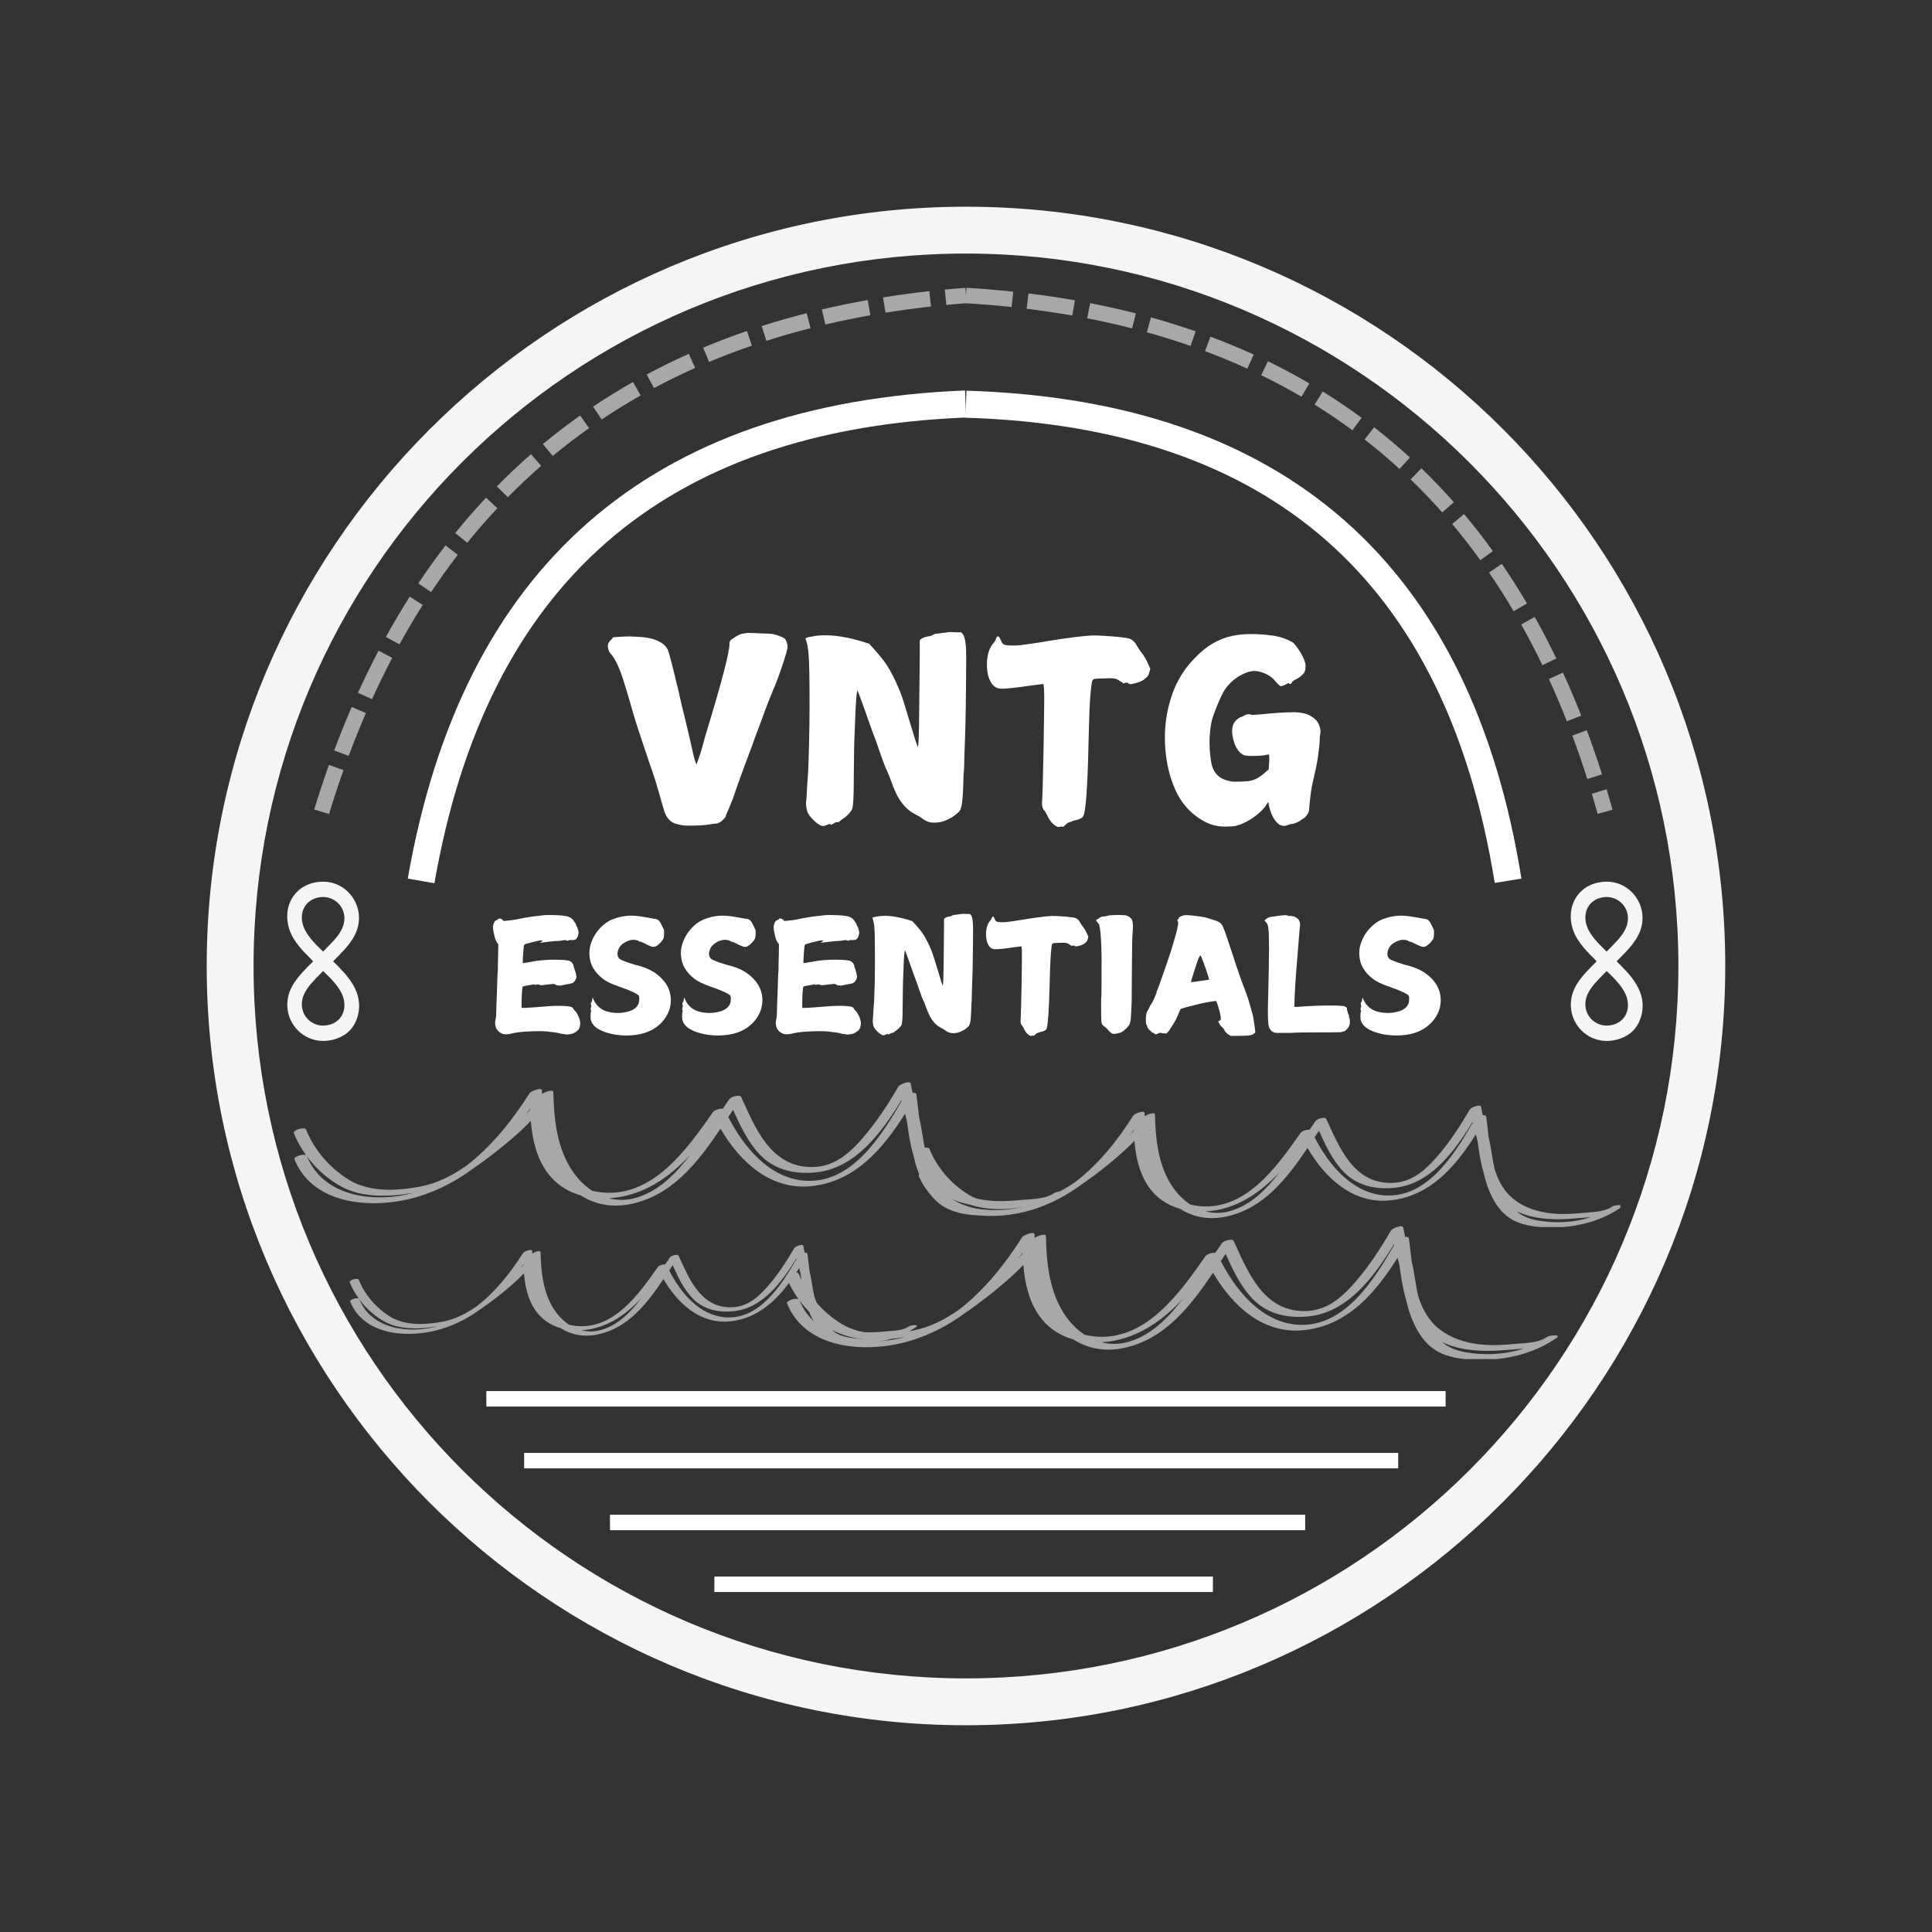 <svg version="1.0" preserveAspectRatio="xMidYMid meet" height="500" viewBox="0 0 375 375" zoomAndPan="magnify" width="500" xmlns:xlink="http://www.w3.org/1999/xlink" xmlns="http://www.w3.org/2000/svg"><rect x="0" y="0" width="375" height="375" fill="#333333" stroke="none"/><defs><g></g><clipPath id="2d83d12ecf"><path clip-rule="nonzero" d="M 40.121 40.121 L 334.871 40.121 L 334.871 334.871 L 40.121 334.871 Z M 40.121 40.121"></path></clipPath><clipPath id="8f28258034"><path clip-rule="nonzero" d="M 55 171.008 L 70 171.008 L 70 203 L 55 203 Z M 55 171.008"></path></clipPath><clipPath id="d5064a0f10"><path clip-rule="nonzero" d="M 304 171.008 L 319 171.008 L 319 203 L 304 203 Z M 304 171.008"></path></clipPath><clipPath id="401d6a20a8"><path clip-rule="nonzero" d="M 57 210 L 206.801 210 L 206.801 235.852 L 57 235.852 Z M 57 210"></path></clipPath><clipPath id="14a79fbf19"><path clip-rule="nonzero" d="M 152.402 238 L 302.402 238 L 302.402 263.805 L 152.402 263.805 Z M 152.402 238"></path></clipPath><clipPath id="01580091f5"><path clip-rule="nonzero" d="M 67.719 241.305 L 177.969 241.305 L 177.969 260.805 L 67.719 260.805 Z M 67.719 241.305"></path></clipPath><clipPath id="d69ffaaed9"><path clip-rule="nonzero" d="M 178.016 214.172 L 314.516 214.172 L 314.516 238.172 L 178.016 238.172 Z M 178.016 214.172"></path></clipPath></defs><g clip-path="url(#2d83d12ecf)"><path fill-rule="nonzero" fill-opacity="1" d="M 187.496 334.871 C 106.074 334.871 40.121 268.461 40.121 187.496 C 40.121 106.527 106.074 40.121 187.496 40.121 C 268.914 40.121 334.871 106.074 334.871 187.496 C 334.871 268.914 268.461 334.871 187.496 334.871 Z M 187.496 49.215 C 111.078 49.215 49.215 111.078 49.215 187.496 C 49.215 263.91 111.078 325.773 187.496 325.773 C 263.91 325.773 325.773 263.91 325.773 187.496 C 325.773 111.078 263.457 49.215 187.496 49.215 Z M 187.496 49.215" fill="#f5f5f5"></path></g><g clip-path="url(#8f28258034)"><path fill-rule="nonzero" fill-opacity="1" d="M 62.543 171.137 C 67.848 171.012 71.574 176.801 68.66 181.883 C 67.703 183.555 66.281 184.977 64.73 186.504 C 64.66 186.574 64.668 186.605 64.734 186.672 C 67.141 189.059 70.816 192.52 69.387 197.367 C 68.785 199.406 67.461 200.824 65.469 201.547 C 58.793 203.98 53.27 197.008 56.93 191.031 C 57.855 189.523 59.129 188.223 60.699 186.684 C 60.781 186.602 60.77 186.562 60.695 186.488 C 58.93 184.738 57.016 182.859 56.211 180.531 C 54.578 175.801 57.398 171.266 62.543 171.137 Z M 62.645 174.098 C 59.582 174.246 58.152 176.605 58.695 179.117 C 59.168 181.285 61.074 183.105 62.668 184.656 C 62.723 184.711 62.746 184.68 62.777 184.645 C 64.035 183.297 65.57 181.98 66.359 180.324 C 67.891 177.113 65.645 174.086 62.645 174.098 Z M 62.777 199.074 C 65.738 198.98 67.352 196.645 66.719 193.953 C 66.223 191.836 64.324 190.023 62.777 188.52 C 62.723 188.469 62.699 188.488 62.66 188.531 C 60.906 190.41 58.133 192.629 58.641 195.629 C 58.977 197.625 60.715 199.082 62.777 199.074 Z M 62.777 199.074" fill="#f5f5f5"></path></g><g clip-path="url(#d5064a0f10)"><path fill-rule="nonzero" fill-opacity="1" d="M 311.676 171.137 C 316.98 171.012 320.707 176.801 317.793 181.883 C 316.836 183.555 315.414 184.977 313.863 186.504 C 313.793 186.574 313.801 186.605 313.867 186.672 C 316.273 189.059 319.945 192.52 318.52 197.367 C 317.918 199.406 316.594 200.824 314.598 201.547 C 307.926 203.98 302.402 197.008 306.062 191.031 C 306.988 189.523 308.262 188.223 309.828 186.684 C 309.914 186.602 309.902 186.562 309.824 186.488 C 308.062 184.738 306.145 182.859 305.344 180.531 C 303.711 175.801 306.531 171.266 311.676 171.137 Z M 311.777 174.098 C 308.715 174.246 307.285 176.605 307.828 179.117 C 308.297 181.285 310.207 183.105 311.801 184.656 C 311.855 184.711 311.875 184.68 311.91 184.645 C 313.168 183.297 314.703 181.98 315.492 180.324 C 317.023 177.113 314.777 174.086 311.777 174.098 Z M 311.906 199.074 C 314.867 198.98 316.484 196.645 315.852 193.953 C 315.355 191.836 313.453 190.023 311.91 188.52 C 311.855 188.469 311.832 188.488 311.793 188.531 C 310.035 190.41 307.266 192.629 307.773 195.629 C 308.109 197.625 309.848 199.082 311.906 199.074 Z M 311.906 199.074" fill="#f5f5f5"></path></g><path fill-rule="nonzero" fill-opacity="1" d="M 60.992 157.125 C 61.891 154.176 62.844 151.293 63.848 148.473 L 66.672 149.477 C 65.684 152.254 64.75 155.098 63.863 158 Z M 64.867 145.668 C 65.945 142.785 67.078 139.969 68.266 137.219 L 71.02 138.41 C 69.852 141.109 68.738 143.879 67.68 146.719 Z M 69.484 134.473 C 70.754 131.676 72.082 128.949 73.473 126.297 L 76.129 127.691 C 74.766 130.293 73.461 132.965 72.215 135.711 Z M 74.906 123.629 C 76.379 120.945 77.918 118.34 79.523 115.812 L 82.055 117.422 C 80.484 119.895 78.98 122.445 77.535 125.074 Z M 81.188 113.25 C 82.883 110.703 84.645 108.238 86.477 105.859 L 88.855 107.688 C 87.066 110.016 85.344 112.422 83.684 114.914 Z M 88.363 103.465 C 90.281 101.09 92.273 98.801 94.332 96.598 L 96.523 98.648 C 94.512 100.797 92.57 103.031 90.695 105.352 Z M 96.438 94.406 C 98.574 92.234 100.781 90.152 103.062 88.16 L 105.035 90.418 C 102.812 92.359 100.66 94.391 98.574 96.508 Z M 105.375 86.191 C 107.715 84.254 110.125 82.406 112.605 80.652 L 114.34 83.102 C 111.918 84.812 109.57 86.613 107.293 88.5 Z M 115.113 78.926 C 117.625 77.242 120.207 75.648 122.863 74.145 L 124.344 76.754 C 121.754 78.223 119.234 79.777 116.781 81.418 Z M 125.52 72.684 C 128.18 71.262 130.906 69.926 133.703 68.676 L 134.926 71.418 C 132.195 72.637 129.531 73.941 126.934 75.328 Z M 136.473 67.48 C 139.242 66.32 142.078 65.242 144.98 64.242 L 145.953 67.082 C 143.113 68.055 140.34 69.113 137.633 70.246 Z M 147.844 63.293 C 150.695 62.383 153.609 61.547 156.582 60.789 L 157.324 63.695 C 154.406 64.438 151.551 65.258 148.758 66.152 Z M 159.52 60.066 C 162.426 59.387 165.391 58.777 168.41 58.238 L 168.938 61.191 C 165.969 61.719 163.059 62.32 160.203 62.988 Z M 171.395 57.73 C 174.336 57.258 177.328 56.852 180.375 56.512 L 180.711 59.492 C 177.711 59.828 174.766 60.227 171.871 60.691 Z M 183.387 56.199 C 184.711 56.07 186.043 55.957 187.387 55.855 L 187.613 58.848 C 186.293 58.945 184.98 59.059 183.676 59.188 Z M 183.387 56.199" fill="#a8a8a8"></path><path fill-rule="nonzero" fill-opacity="1" d="M 187.586 55.855 C 190.668 56.043 193.695 56.293 196.672 56.613 L 196.352 59.594 C 193.422 59.281 190.441 59.035 187.406 58.852 Z M 199.629 56.953 C 202.691 57.328 205.699 57.773 208.648 58.293 L 208.129 61.246 C 205.23 60.738 202.277 60.297 199.266 59.93 Z M 211.594 58.836 C 214.617 59.426 217.578 60.09 220.477 60.828 L 219.734 63.734 C 216.891 63.008 213.988 62.359 211.023 61.781 Z M 223.402 61.605 C 226.359 62.426 229.25 63.328 232.074 64.309 L 231.09 67.145 C 228.324 66.184 225.496 65.301 222.602 64.496 Z M 234.949 65.348 C 237.82 66.418 240.617 67.578 243.348 68.824 L 242.102 71.555 C 239.438 70.336 236.703 69.203 233.898 68.156 Z M 246.109 70.125 C 248.859 71.465 251.535 72.895 254.137 74.418 L 252.621 77.008 C 250.086 75.523 247.477 74.129 244.793 72.824 Z M 256.742 75.988 C 259.332 77.594 261.848 79.297 264.289 81.094 L 262.508 83.508 C 260.133 81.762 257.684 80.102 255.16 78.535 Z M 266.711 82.926 C 269.105 84.793 271.426 86.754 273.672 88.809 L 271.645 91.02 C 269.461 89.02 267.203 87.109 264.867 85.293 Z M 275.891 90.895 C 278.062 92.996 280.164 95.191 282.188 97.48 L 279.941 99.469 C 277.969 97.238 275.922 95.102 273.805 93.055 Z M 284.168 99.777 C 286.105 102.086 287.973 104.484 289.766 106.973 L 287.332 108.727 C 285.582 106.297 283.762 103.957 281.871 101.707 Z M 291.5 109.438 C 293.195 111.914 294.824 114.477 296.383 117.125 L 293.801 118.648 C 292.273 116.059 290.684 113.555 289.023 111.137 Z M 297.887 119.742 C 299.352 122.352 300.75 125.039 302.082 127.809 L 299.379 129.109 C 298.074 126.398 296.703 123.766 295.27 121.207 Z M 303.367 130.547 C 304.609 133.258 305.793 136.043 306.914 138.902 L 304.125 140 C 303.02 137.191 301.859 134.457 300.641 131.797 Z M 307.996 141.73 C 309.039 144.52 310.023 147.379 310.953 150.301 L 308.094 151.211 C 307.18 148.332 306.211 145.523 305.188 142.781 Z M 311.848 153.195 C 312.242 154.504 312.625 155.828 313 157.164 L 310.109 157.969 C 309.742 156.652 309.363 155.348 308.977 154.059 Z M 311.848 153.195" fill="#a8a8a8"></path><path stroke-miterlimit="4" stroke-opacity="1" stroke-width="7" stroke="#ffffff" d="M 2.2 41.315 C 64.659 -9.104 127.122 -9.103 189.586 41.313" stroke-linejoin="miter" fill="none" transform="matrix(0.564, -0.494, 0.494, 0.564, 60.085, 148.77)" stroke-linecap="butt"></path><path stroke-miterlimit="4" stroke-opacity="1" stroke-width="7" stroke="#ffffff" d="M 2.23 42.097 C 64.52 -9.366 126.811 -9.365 189.107 42.096" stroke-linejoin="miter" fill="none" transform="matrix(0.563, 0.495, -0.495, 0.563, 207.087, 53.649)" stroke-linecap="butt"></path><g fill-opacity="1" fill="#ffffff"><g transform="translate(94.424, 198.369)"><g><path d="M 10.719 -20.672 C 11.07 -20.734 11.508 -20.766 12.031 -20.766 C 12.613 -20.766 13.188 -20.754 13.75 -20.734 C 14.32 -20.711 14.891 -20.648 15.453 -20.547 C 16.148 -20.441 16.672 -20.098 17.016 -19.516 C 17.078 -19.422 17.125 -19.348 17.156 -19.297 C 17.188 -19.242 17.223 -19.195 17.266 -19.156 C 17.336 -19.07 17.363 -19.016 17.344 -18.984 C 17.32 -18.961 17.375 -18.828 17.5 -18.578 C 17.582 -18.484 17.641 -18.375 17.672 -18.25 C 17.711 -18.133 17.754 -17.992 17.797 -17.828 C 17.836 -17.691 17.863 -17.555 17.875 -17.422 C 17.883 -17.297 17.867 -17.172 17.828 -17.047 C 17.742 -16.586 17.594 -16.266 17.375 -16.078 C 17.195 -15.941 16.914 -15.883 16.531 -15.906 C 16.25 -15.938 16.035 -15.91 15.891 -15.828 C 15.754 -15.754 15.617 -15.758 15.484 -15.844 C 15.398 -15.906 15.227 -15.914 14.969 -15.875 C 14.477 -15.77 13.863 -15.707 13.125 -15.688 C 12.926 -15.664 12.629 -15.633 12.234 -15.594 C 11.836 -15.551 11.359 -15.492 10.797 -15.422 C 10.535 -15.379 10.395 -15.367 10.375 -15.391 C 10.375 -15.391 10.469 -15.445 10.656 -15.562 C 10.812 -15.664 10.883 -15.738 10.875 -15.781 C 10.863 -15.82 10.758 -15.844 10.562 -15.844 C 10.457 -15.844 10.238 -15.805 9.906 -15.734 C 9.57 -15.66 9.223 -15.578 8.859 -15.484 C 8.504 -15.398 8.176 -15.312 7.875 -15.219 C 7.57 -15.125 7.391 -15.051 7.328 -15 C 7.305 -14.977 7.273 -14.836 7.234 -14.578 C 7.203 -14.316 7.176 -14.031 7.156 -13.719 C 7.133 -13.406 7.113 -13.113 7.094 -12.844 C 7.07 -12.57 7.062 -12.395 7.062 -12.312 C 7.039 -11.707 7.039 -11.406 7.062 -11.406 C 7.082 -11.406 7.238 -11.43 7.531 -11.484 C 7.82 -11.535 8.238 -11.609 8.781 -11.703 C 9.5 -11.848 10.211 -11.945 10.922 -12 C 11.629 -12.062 12.352 -12.094 13.094 -12.094 C 14.758 -12.094 15.785 -12.004 16.172 -11.828 C 16.391 -11.723 16.566 -11.57 16.703 -11.375 C 16.848 -11.176 16.922 -10.973 16.922 -10.766 C 16.922 -10.734 17.004 -10.492 17.172 -10.047 C 17.285 -9.68 17.367 -9.352 17.422 -9.062 C 17.473 -8.77 17.445 -8.523 17.344 -8.328 C 17.188 -7.984 16.992 -7.742 16.766 -7.609 C 16.547 -7.484 16.176 -7.391 15.656 -7.328 C 15.352 -7.285 15.156 -7.242 15.062 -7.203 C 14.977 -7.172 14.836 -7.145 14.641 -7.125 C 14.473 -7.082 14.367 -7.055 14.328 -7.047 C 14.285 -7.035 14.219 -7.051 14.125 -7.094 C 14 -7.133 13.91 -7.133 13.859 -7.094 C 13.805 -7.051 13.723 -7.07 13.609 -7.156 C 13.504 -7.207 13.398 -7.258 13.297 -7.312 C 13.203 -7.363 13.102 -7.391 13 -7.391 C 12.883 -7.391 12.707 -7.375 12.469 -7.344 C 12.238 -7.312 11.938 -7.273 11.562 -7.234 C 10.832 -7.141 10.445 -7.113 10.406 -7.156 C 10.426 -7.176 10.414 -7.195 10.375 -7.219 C 10.051 -7.312 9.781 -7.316 9.562 -7.234 C 9.445 -7.203 9.359 -7.188 9.297 -7.188 C 9.234 -7.188 9.242 -7.211 9.328 -7.266 C 9.379 -7.305 9.398 -7.328 9.391 -7.328 C 9.391 -7.328 9.348 -7.328 9.266 -7.328 C 9.242 -7.305 9.082 -7.273 8.781 -7.234 C 8.258 -7.141 7.852 -7.066 7.562 -7.016 C 7.27 -6.961 7.102 -6.914 7.062 -6.875 C 7 -6.812 6.953 -6.594 6.922 -6.219 C 6.891 -5.852 6.863 -5.441 6.844 -4.984 C 6.82 -4.535 6.812 -4.094 6.812 -3.656 C 6.812 -3.227 6.812 -2.938 6.812 -2.781 C 6.789 -2.695 7.598 -2.719 9.234 -2.844 C 10.336 -2.938 11.254 -3.008 11.984 -3.062 C 12.723 -3.113 13.469 -3.141 14.219 -3.141 C 14.352 -3.141 14.547 -3.133 14.797 -3.125 C 15.047 -3.113 15.301 -3.098 15.562 -3.078 C 15.82 -3.055 16.062 -3.02 16.281 -2.969 C 16.508 -2.914 16.656 -2.852 16.719 -2.781 C 16.781 -2.719 16.812 -2.672 16.812 -2.641 C 16.82 -2.609 16.836 -2.578 16.859 -2.547 C 16.879 -2.516 16.914 -2.461 16.969 -2.391 C 17.02 -2.328 17.109 -2.234 17.234 -2.109 C 17.453 -1.867 17.645 -1.562 17.812 -1.188 C 17.988 -0.82 18.098 -0.488 18.141 -0.188 C 18.191 0.039 18.207 0.258 18.188 0.469 C 18.164 0.676 18.129 0.875 18.078 1.062 C 17.992 1.301 17.836 1.52 17.609 1.719 C 17.379 1.914 17.102 2.086 16.781 2.234 C 16.551 2.316 16.27 2.375 15.938 2.406 C 15.613 2.445 15.398 2.445 15.297 2.406 C 15.211 2.352 15.051 2.328 14.812 2.328 C 14.707 2.305 14.625 2.289 14.562 2.281 C 14.508 2.27 14.43 2.254 14.328 2.234 C 14.234 2.191 14.129 2.16 14.016 2.141 C 13.898 2.117 13.766 2.098 13.609 2.078 C 13.504 2.055 13.352 2.031 13.156 2 C 12.957 1.977 12.828 1.969 12.766 1.969 C 12.379 1.906 12.023 1.859 11.703 1.828 C 11.379 1.797 10.906 1.781 10.281 1.781 C 9.344 1.781 8.391 1.812 7.422 1.875 C 6.453 1.938 5.516 2.078 4.609 2.297 C 4.305 2.359 4.008 2.391 3.719 2.391 C 3.332 2.391 2.969 2.27 2.625 2.031 C 2.281 1.801 2.031 1.516 1.875 1.172 C 1.664 0.648 1.625 0.117 1.75 -0.422 C 1.77 -0.523 1.797 -0.648 1.828 -0.797 C 1.859 -0.953 1.875 -1.129 1.875 -1.328 C 1.914 -2.297 1.945 -3.258 1.969 -4.219 C 2 -5.188 2.035 -6.156 2.078 -7.125 C 2.078 -7.301 2.082 -7.531 2.094 -7.812 C 2.102 -8.094 2.113 -8.375 2.125 -8.656 C 2.133 -8.938 2.145 -9.191 2.156 -9.422 C 2.164 -9.66 2.18 -9.816 2.203 -9.891 C 2.203 -10.316 2.207 -10.781 2.219 -11.281 C 2.227 -11.781 2.242 -12.352 2.266 -13 L 2.297 -15.078 L 2.078 -15.391 C 1.836 -15.691 1.648 -16.172 1.516 -16.828 C 1.328 -17.617 1.242 -18.176 1.266 -18.5 C 1.285 -18.676 1.32 -18.859 1.375 -19.047 C 1.426 -19.242 1.52 -19.422 1.656 -19.578 C 1.801 -19.723 1.922 -19.797 2.016 -19.797 C 2.141 -19.797 2.211 -19.832 2.234 -19.906 C 2.273 -20.07 2.426 -20.125 2.688 -20.062 C 2.844 -20.02 2.957 -19.973 3.031 -19.922 C 3.102 -19.879 3.172 -19.805 3.234 -19.703 C 3.266 -19.641 3.301 -19.609 3.344 -19.609 C 3.383 -19.609 3.516 -19.617 3.734 -19.641 C 4.035 -19.66 4.43 -19.703 4.922 -19.766 C 5.422 -19.828 6.016 -19.938 6.703 -20.094 C 8.004 -20.352 9.344 -20.547 10.719 -20.672 Z M 10.719 -20.672"></path></g></g></g><g fill-opacity="1" fill="#ffffff"><g transform="translate(113.367, 198.369)"><g><path d="M 9.172 -20.641 C 9.711 -20.641 10.258 -20.598 10.812 -20.516 C 11.363 -20.43 11.906 -20.344 12.438 -20.25 C 12.719 -20.188 13.016 -20.129 13.328 -20.078 C 13.648 -20.023 13.832 -20 13.875 -20 C 14.176 -19.938 14.406 -19.816 14.562 -19.641 C 14.727 -19.461 14.93 -19.109 15.172 -18.578 L 15.531 -17.828 L 15.531 -17.109 C 15.531 -16.641 15.473 -16.297 15.359 -16.078 C 15.273 -15.941 15.16 -15.785 15.016 -15.609 C 14.879 -15.441 14.723 -15.281 14.547 -15.125 C 14.379 -14.977 14.207 -14.848 14.031 -14.734 C 13.852 -14.629 13.672 -14.578 13.484 -14.578 C 13.367 -14.578 13.223 -14.602 13.047 -14.656 C 12.879 -14.719 12.633 -14.82 12.312 -14.969 C 11.531 -15.383 11.047 -15.594 10.859 -15.594 C 10.766 -15.594 10.676 -15.633 10.594 -15.719 C 10.469 -15.82 10.254 -15.891 9.953 -15.922 C 9.648 -15.961 9.398 -15.969 9.203 -15.938 C 8.68 -15.832 8.176 -15.625 7.688 -15.312 C 7.207 -15 6.867 -14.594 6.672 -14.094 C 6.41 -13.426 6.422 -12.883 6.703 -12.469 C 6.797 -12.301 7.031 -12.133 7.406 -11.969 C 7.781 -11.812 8.188 -11.656 8.625 -11.5 C 9.07 -11.352 9.508 -11.219 9.938 -11.094 C 10.375 -10.977 10.711 -10.891 10.953 -10.828 C 11.555 -10.648 12.156 -10.414 12.75 -10.125 C 13.344 -9.832 13.891 -9.477 14.391 -9.062 C 14.891 -8.656 15.332 -8.191 15.719 -7.672 C 16.102 -7.16 16.395 -6.582 16.594 -5.938 C 16.895 -4.914 16.926 -3.891 16.688 -2.859 C 16.445 -1.836 15.93 -0.883 15.141 0 C 13.555 1.75 11.223 2.625 8.141 2.625 C 7.66 2.625 7.094 2.582 6.438 2.5 C 5.789 2.426 5.145 2.289 4.5 2.094 C 3.852 1.906 3.266 1.656 2.734 1.344 C 2.203 1.031 1.801 0.633 1.531 0.156 C 1.477 0.031 1.438 -0.062 1.406 -0.125 C 1.375 -0.195 1.348 -0.273 1.328 -0.359 C 1.305 -0.441 1.289 -0.531 1.281 -0.625 C 1.27 -0.727 1.266 -0.883 1.266 -1.094 C 1.266 -1.613 1.285 -1.895 1.328 -1.938 C 1.367 -1.969 1.391 -2.023 1.391 -2.109 C 1.391 -2.172 1.367 -2.223 1.328 -2.266 C 1.285 -2.305 1.273 -2.414 1.297 -2.594 C 1.316 -2.77 1.348 -2.891 1.391 -2.953 C 1.41 -3.035 1.41 -3.109 1.391 -3.172 C 1.348 -3.211 1.328 -3.352 1.328 -3.594 L 1.359 -3.922 L 1.391 -3.859 C 1.43 -3.773 1.473 -3.805 1.516 -3.953 C 1.516 -3.992 1.52 -4.023 1.531 -4.047 C 1.57 -4.223 1.602 -4.375 1.625 -4.5 C 1.625 -4.633 1.645 -4.703 1.688 -4.703 C 1.727 -4.703 1.75 -4.672 1.75 -4.609 C 1.75 -4.555 1.828 -4.379 1.984 -4.078 C 2.211 -3.629 2.531 -3.223 2.938 -2.859 C 3.352 -2.504 3.82 -2.242 4.344 -2.078 C 4.625 -1.984 4.961 -1.906 5.359 -1.844 C 5.766 -1.781 6.172 -1.75 6.578 -1.75 C 6.941 -1.75 7.32 -1.781 7.719 -1.844 C 8.125 -1.906 8.516 -2 8.891 -2.125 C 9.273 -2.258 9.617 -2.445 9.922 -2.688 C 10.223 -2.926 10.445 -3.227 10.594 -3.594 C 10.676 -3.832 10.719 -4.125 10.719 -4.469 C 10.727 -4.812 10.688 -5.039 10.594 -5.156 C 10.445 -5.32 10.07 -5.547 9.469 -5.828 C 8.863 -6.109 8 -6.445 6.875 -6.844 C 6.133 -7.102 5.516 -7.348 5.016 -7.578 C 4.523 -7.816 4.141 -8.035 3.859 -8.234 C 2.953 -8.879 2.254 -9.629 1.766 -10.484 C 1.273 -11.336 1.031 -12.328 1.031 -13.453 C 1.031 -14.055 1.145 -14.691 1.375 -15.359 C 1.602 -16.023 1.914 -16.648 2.312 -17.234 C 2.719 -17.816 3.18 -18.336 3.703 -18.797 C 4.234 -19.254 4.781 -19.609 5.344 -19.859 C 5.988 -20.117 6.613 -20.312 7.219 -20.438 C 7.832 -20.57 8.484 -20.641 9.172 -20.641 Z M 9.172 -20.641"></path></g></g></g><g fill-opacity="1" fill="#ffffff"><g transform="translate(131.134, 198.369)"><g><path d="M 9.172 -20.641 C 9.711 -20.641 10.258 -20.598 10.812 -20.516 C 11.363 -20.43 11.906 -20.344 12.438 -20.25 C 12.719 -20.188 13.016 -20.129 13.328 -20.078 C 13.648 -20.023 13.832 -20 13.875 -20 C 14.176 -19.938 14.406 -19.816 14.562 -19.641 C 14.727 -19.461 14.93 -19.109 15.172 -18.578 L 15.531 -17.828 L 15.531 -17.109 C 15.531 -16.641 15.473 -16.297 15.359 -16.078 C 15.273 -15.941 15.16 -15.785 15.016 -15.609 C 14.879 -15.441 14.723 -15.281 14.547 -15.125 C 14.379 -14.977 14.207 -14.848 14.031 -14.734 C 13.852 -14.629 13.672 -14.578 13.484 -14.578 C 13.367 -14.578 13.223 -14.602 13.047 -14.656 C 12.879 -14.719 12.633 -14.82 12.312 -14.969 C 11.531 -15.383 11.047 -15.594 10.859 -15.594 C 10.766 -15.594 10.676 -15.633 10.594 -15.719 C 10.469 -15.82 10.254 -15.891 9.953 -15.922 C 9.648 -15.961 9.398 -15.969 9.203 -15.938 C 8.68 -15.832 8.176 -15.625 7.688 -15.312 C 7.207 -15 6.867 -14.594 6.672 -14.094 C 6.41 -13.426 6.422 -12.883 6.703 -12.469 C 6.797 -12.301 7.031 -12.133 7.406 -11.969 C 7.781 -11.812 8.188 -11.656 8.625 -11.5 C 9.07 -11.352 9.508 -11.219 9.938 -11.094 C 10.375 -10.977 10.711 -10.891 10.953 -10.828 C 11.555 -10.648 12.156 -10.414 12.75 -10.125 C 13.344 -9.832 13.891 -9.477 14.391 -9.062 C 14.891 -8.656 15.332 -8.191 15.719 -7.672 C 16.102 -7.16 16.395 -6.582 16.594 -5.938 C 16.895 -4.914 16.926 -3.891 16.688 -2.859 C 16.445 -1.836 15.93 -0.883 15.141 0 C 13.555 1.75 11.223 2.625 8.141 2.625 C 7.66 2.625 7.094 2.582 6.438 2.5 C 5.789 2.426 5.145 2.289 4.5 2.094 C 3.852 1.906 3.266 1.656 2.734 1.344 C 2.203 1.031 1.801 0.633 1.531 0.156 C 1.477 0.031 1.438 -0.062 1.406 -0.125 C 1.375 -0.195 1.348 -0.273 1.328 -0.359 C 1.305 -0.441 1.289 -0.531 1.281 -0.625 C 1.27 -0.727 1.266 -0.883 1.266 -1.094 C 1.266 -1.613 1.285 -1.895 1.328 -1.938 C 1.367 -1.969 1.391 -2.023 1.391 -2.109 C 1.391 -2.172 1.367 -2.223 1.328 -2.266 C 1.285 -2.305 1.273 -2.414 1.297 -2.594 C 1.316 -2.77 1.348 -2.891 1.391 -2.953 C 1.41 -3.035 1.41 -3.109 1.391 -3.172 C 1.348 -3.211 1.328 -3.352 1.328 -3.594 L 1.359 -3.922 L 1.391 -3.859 C 1.43 -3.773 1.473 -3.805 1.516 -3.953 C 1.516 -3.992 1.52 -4.023 1.531 -4.047 C 1.57 -4.223 1.602 -4.375 1.625 -4.5 C 1.625 -4.633 1.645 -4.703 1.688 -4.703 C 1.727 -4.703 1.75 -4.672 1.75 -4.609 C 1.75 -4.555 1.828 -4.379 1.984 -4.078 C 2.211 -3.629 2.531 -3.223 2.938 -2.859 C 3.352 -2.504 3.82 -2.242 4.344 -2.078 C 4.625 -1.984 4.961 -1.906 5.359 -1.844 C 5.766 -1.781 6.172 -1.75 6.578 -1.75 C 6.941 -1.75 7.32 -1.781 7.719 -1.844 C 8.125 -1.906 8.516 -2 8.891 -2.125 C 9.273 -2.258 9.617 -2.445 9.922 -2.688 C 10.223 -2.926 10.445 -3.227 10.594 -3.594 C 10.676 -3.832 10.719 -4.125 10.719 -4.469 C 10.727 -4.812 10.688 -5.039 10.594 -5.156 C 10.445 -5.32 10.07 -5.547 9.469 -5.828 C 8.863 -6.109 8 -6.445 6.875 -6.844 C 6.133 -7.102 5.516 -7.348 5.016 -7.578 C 4.523 -7.816 4.141 -8.035 3.859 -8.234 C 2.953 -8.879 2.254 -9.629 1.766 -10.484 C 1.273 -11.336 1.031 -12.328 1.031 -13.453 C 1.031 -14.055 1.145 -14.691 1.375 -15.359 C 1.602 -16.023 1.914 -16.648 2.312 -17.234 C 2.719 -17.816 3.18 -18.336 3.703 -18.797 C 4.234 -19.254 4.781 -19.609 5.344 -19.859 C 5.988 -20.117 6.613 -20.312 7.219 -20.438 C 7.832 -20.57 8.484 -20.641 9.172 -20.641 Z M 9.172 -20.641"></path></g></g></g><g fill-opacity="1" fill="#ffffff"><g transform="translate(148.9, 198.369)"><g><path d="M 10.719 -20.672 C 11.07 -20.734 11.508 -20.766 12.031 -20.766 C 12.613 -20.766 13.188 -20.754 13.75 -20.734 C 14.32 -20.711 14.891 -20.648 15.453 -20.547 C 16.148 -20.441 16.672 -20.098 17.016 -19.516 C 17.078 -19.422 17.125 -19.348 17.156 -19.297 C 17.188 -19.242 17.223 -19.195 17.266 -19.156 C 17.336 -19.07 17.363 -19.016 17.344 -18.984 C 17.32 -18.961 17.375 -18.828 17.5 -18.578 C 17.582 -18.484 17.641 -18.375 17.672 -18.25 C 17.711 -18.133 17.754 -17.992 17.797 -17.828 C 17.836 -17.691 17.863 -17.555 17.875 -17.422 C 17.883 -17.297 17.867 -17.172 17.828 -17.047 C 17.742 -16.586 17.594 -16.266 17.375 -16.078 C 17.195 -15.941 16.914 -15.883 16.531 -15.906 C 16.25 -15.938 16.035 -15.91 15.891 -15.828 C 15.754 -15.754 15.617 -15.758 15.484 -15.844 C 15.398 -15.906 15.227 -15.914 14.969 -15.875 C 14.477 -15.77 13.863 -15.707 13.125 -15.688 C 12.926 -15.664 12.629 -15.633 12.234 -15.594 C 11.836 -15.551 11.359 -15.492 10.797 -15.422 C 10.535 -15.379 10.395 -15.367 10.375 -15.391 C 10.375 -15.391 10.469 -15.445 10.656 -15.562 C 10.812 -15.664 10.883 -15.738 10.875 -15.781 C 10.863 -15.82 10.758 -15.844 10.562 -15.844 C 10.457 -15.844 10.238 -15.805 9.906 -15.734 C 9.57 -15.66 9.223 -15.578 8.859 -15.484 C 8.504 -15.398 8.176 -15.312 7.875 -15.219 C 7.57 -15.125 7.391 -15.051 7.328 -15 C 7.305 -14.977 7.273 -14.836 7.234 -14.578 C 7.203 -14.316 7.176 -14.031 7.156 -13.719 C 7.133 -13.406 7.113 -13.113 7.094 -12.844 C 7.07 -12.57 7.062 -12.395 7.062 -12.312 C 7.039 -11.707 7.039 -11.406 7.062 -11.406 C 7.082 -11.406 7.238 -11.43 7.531 -11.484 C 7.82 -11.535 8.238 -11.609 8.781 -11.703 C 9.5 -11.848 10.211 -11.945 10.922 -12 C 11.629 -12.062 12.352 -12.094 13.094 -12.094 C 14.758 -12.094 15.785 -12.004 16.172 -11.828 C 16.391 -11.723 16.566 -11.57 16.703 -11.375 C 16.848 -11.176 16.922 -10.973 16.922 -10.766 C 16.922 -10.734 17.004 -10.492 17.172 -10.047 C 17.285 -9.68 17.367 -9.352 17.422 -9.062 C 17.473 -8.77 17.445 -8.523 17.344 -8.328 C 17.188 -7.984 16.992 -7.742 16.766 -7.609 C 16.547 -7.484 16.176 -7.391 15.656 -7.328 C 15.352 -7.285 15.156 -7.242 15.062 -7.203 C 14.977 -7.172 14.836 -7.145 14.641 -7.125 C 14.473 -7.082 14.367 -7.055 14.328 -7.047 C 14.285 -7.035 14.219 -7.051 14.125 -7.094 C 14 -7.133 13.91 -7.133 13.859 -7.094 C 13.805 -7.051 13.723 -7.07 13.609 -7.156 C 13.504 -7.207 13.398 -7.258 13.297 -7.312 C 13.203 -7.363 13.102 -7.391 13 -7.391 C 12.883 -7.391 12.707 -7.375 12.469 -7.344 C 12.238 -7.312 11.938 -7.273 11.562 -7.234 C 10.832 -7.141 10.445 -7.113 10.406 -7.156 C 10.426 -7.176 10.414 -7.195 10.375 -7.219 C 10.051 -7.312 9.781 -7.316 9.562 -7.234 C 9.445 -7.203 9.359 -7.188 9.297 -7.188 C 9.234 -7.188 9.242 -7.211 9.328 -7.266 C 9.379 -7.305 9.398 -7.328 9.391 -7.328 C 9.391 -7.328 9.348 -7.328 9.266 -7.328 C 9.242 -7.305 9.082 -7.273 8.781 -7.234 C 8.258 -7.141 7.852 -7.066 7.562 -7.016 C 7.27 -6.961 7.102 -6.914 7.062 -6.875 C 7 -6.812 6.953 -6.594 6.922 -6.219 C 6.891 -5.852 6.863 -5.441 6.844 -4.984 C 6.82 -4.535 6.812 -4.094 6.812 -3.656 C 6.812 -3.227 6.812 -2.938 6.812 -2.781 C 6.789 -2.695 7.598 -2.719 9.234 -2.844 C 10.336 -2.938 11.254 -3.008 11.984 -3.062 C 12.723 -3.113 13.469 -3.141 14.219 -3.141 C 14.352 -3.141 14.547 -3.133 14.797 -3.125 C 15.047 -3.113 15.301 -3.098 15.562 -3.078 C 15.82 -3.055 16.062 -3.02 16.281 -2.969 C 16.508 -2.914 16.656 -2.852 16.719 -2.781 C 16.781 -2.719 16.812 -2.672 16.812 -2.641 C 16.82 -2.609 16.836 -2.578 16.859 -2.547 C 16.879 -2.516 16.914 -2.461 16.969 -2.391 C 17.02 -2.328 17.109 -2.234 17.234 -2.109 C 17.453 -1.867 17.645 -1.562 17.812 -1.188 C 17.988 -0.82 18.098 -0.488 18.141 -0.188 C 18.191 0.039 18.207 0.258 18.188 0.469 C 18.164 0.676 18.129 0.875 18.078 1.062 C 17.992 1.301 17.836 1.52 17.609 1.719 C 17.379 1.914 17.102 2.086 16.781 2.234 C 16.551 2.316 16.27 2.375 15.938 2.406 C 15.613 2.445 15.398 2.445 15.297 2.406 C 15.211 2.352 15.051 2.328 14.812 2.328 C 14.707 2.305 14.625 2.289 14.562 2.281 C 14.508 2.27 14.43 2.254 14.328 2.234 C 14.234 2.191 14.129 2.16 14.016 2.141 C 13.898 2.117 13.766 2.098 13.609 2.078 C 13.504 2.055 13.352 2.031 13.156 2 C 12.957 1.977 12.828 1.969 12.766 1.969 C 12.379 1.906 12.023 1.859 11.703 1.828 C 11.379 1.797 10.906 1.781 10.281 1.781 C 9.344 1.781 8.391 1.812 7.422 1.875 C 6.453 1.938 5.516 2.078 4.609 2.297 C 4.305 2.359 4.008 2.391 3.719 2.391 C 3.332 2.391 2.969 2.27 2.625 2.031 C 2.281 1.801 2.031 1.516 1.875 1.172 C 1.664 0.648 1.625 0.117 1.75 -0.422 C 1.77 -0.523 1.797 -0.648 1.828 -0.797 C 1.859 -0.953 1.875 -1.129 1.875 -1.328 C 1.914 -2.297 1.945 -3.258 1.969 -4.219 C 2 -5.188 2.035 -6.156 2.078 -7.125 C 2.078 -7.301 2.082 -7.531 2.094 -7.812 C 2.102 -8.094 2.113 -8.375 2.125 -8.656 C 2.133 -8.938 2.145 -9.191 2.156 -9.422 C 2.164 -9.66 2.18 -9.816 2.203 -9.891 C 2.203 -10.316 2.207 -10.781 2.219 -11.281 C 2.227 -11.781 2.242 -12.352 2.266 -13 L 2.297 -15.078 L 2.078 -15.391 C 1.836 -15.691 1.648 -16.172 1.516 -16.828 C 1.328 -17.617 1.242 -18.176 1.266 -18.5 C 1.285 -18.676 1.32 -18.859 1.375 -19.047 C 1.426 -19.242 1.52 -19.422 1.656 -19.578 C 1.801 -19.723 1.922 -19.797 2.016 -19.797 C 2.141 -19.797 2.211 -19.832 2.234 -19.906 C 2.273 -20.07 2.426 -20.125 2.688 -20.062 C 2.844 -20.02 2.957 -19.973 3.031 -19.922 C 3.102 -19.879 3.172 -19.805 3.234 -19.703 C 3.266 -19.641 3.301 -19.609 3.344 -19.609 C 3.383 -19.609 3.516 -19.617 3.734 -19.641 C 4.035 -19.66 4.43 -19.703 4.922 -19.766 C 5.422 -19.828 6.016 -19.938 6.703 -20.094 C 8.004 -20.352 9.344 -20.547 10.719 -20.672 Z M 10.719 -20.672"></path></g></g></g><g fill-opacity="1" fill="#ffffff"><g transform="translate(167.843, 198.369)"><g><path d="M 18.766 -20.969 C 18.93 -21.008 19.242 -21.008 19.703 -20.969 L 20.422 -20.969 L 20.609 -20.766 C 20.785 -20.555 20.906 -20.113 20.969 -19.438 C 21.008 -19.227 21.031 -18.66 21.031 -17.734 C 21.031 -16.816 21.02 -15.508 21 -13.812 C 20.977 -11.281 20.914 -8.727 20.812 -6.156 C 20.789 -5.695 20.781 -5.312 20.781 -5 C 20.781 -4.688 20.773 -4.438 20.766 -4.25 C 20.742 -4.113 20.727 -3.91 20.719 -3.641 C 20.707 -3.367 20.691 -2.941 20.672 -2.359 C 20.629 -1.211 20.566 -0.414 20.484 0.031 C 20.398 0.352 20.336 0.551 20.297 0.625 C 20.266 0.707 20.195 0.801 20.094 0.906 C 19.938 1.039 19.785 1.164 19.641 1.281 C 19.504 1.395 19.363 1.488 19.219 1.562 C 19 1.664 18.836 1.75 18.734 1.812 C 18.254 2.051 17.711 2.172 17.109 2.172 C 16.828 2.172 16.555 2.117 16.297 2.016 C 15.992 1.879 15.77 1.75 15.625 1.625 C 15.488 1.508 15.238 1.359 14.875 1.172 C 14.312 0.891 13.82 0.504 13.406 0.016 C 13 -0.473 12.676 -1 12.438 -1.562 C 12.25 -1.969 12.156 -2.18 12.156 -2.203 C 12.156 -2.203 11.992 -2.633 11.672 -3.5 C 11.598 -3.695 11.492 -3.93 11.359 -4.203 C 11.223 -4.473 11.055 -4.895 10.859 -5.469 C 10.723 -5.883 10.57 -6.316 10.406 -6.766 C 10.25 -7.223 10.16 -7.484 10.141 -7.547 C 10.078 -7.703 9.863 -8.273 9.5 -9.266 C 9.156 -10.234 8.863 -11.051 8.625 -11.719 C 8.383 -12.395 8.195 -12.926 8.062 -13.312 L 7.812 -13.938 L 7.719 -13.484 C 7.676 -13.266 7.629 -12.66 7.578 -11.672 C 7.535 -10.691 7.484 -9.316 7.422 -7.547 C 7.422 -7.336 7.414 -7.047 7.406 -6.672 C 7.395 -6.305 7.391 -5.898 7.391 -5.453 C 7.391 -5.016 7.383 -4.551 7.375 -4.062 C 7.363 -3.582 7.359 -3.133 7.359 -2.719 C 7.359 -0.906 7.289 0.18 7.156 0.547 C 7.094 0.703 6.945 0.895 6.719 1.125 C 6.5 1.363 6.289 1.539 6.094 1.656 C 5.875 1.801 5.734 1.91 5.672 1.984 C 5.586 2.066 5.488 2.109 5.375 2.109 C 5.207 2.109 5.078 2.148 4.984 2.234 C 4.703 2.41 4.562 2.469 4.562 2.406 C 4.562 2.289 4.391 2.312 4.047 2.469 C 3.828 2.57 3.645 2.602 3.5 2.562 C 3.344 2.52 3.164 2.426 2.969 2.281 C 2.781 2.145 2.598 1.988 2.422 1.812 C 2.254 1.645 2.098 1.469 1.953 1.281 C 1.816 1.094 1.727 0.914 1.688 0.75 C 1.551 0.164 1.52 -0.285 1.594 -0.609 C 1.613 -0.703 1.633 -1.023 1.656 -1.578 C 1.676 -2.129 1.727 -2.922 1.812 -3.953 C 1.832 -4.359 1.852 -4.859 1.875 -5.453 C 1.895 -6.047 1.914 -6.703 1.938 -7.422 C 1.957 -8.148 1.969 -8.922 1.969 -9.734 C 1.977 -10.547 1.984 -11.352 1.984 -12.156 C 1.984 -13.789 1.973 -15.117 1.953 -16.141 C 1.941 -17.172 1.914 -17.883 1.875 -18.281 C 1.812 -19.082 1.691 -19.707 1.516 -20.156 C 1.473 -20.219 1.516 -20.27 1.641 -20.312 C 1.773 -20.363 2.039 -20.422 2.438 -20.484 C 2.82 -20.566 3.285 -20.609 3.828 -20.609 C 4.598 -20.609 5.363 -20.535 6.125 -20.391 C 6.883 -20.254 7.629 -20.078 8.359 -19.859 L 9.234 -19.578 L 9.562 -19.219 C 9.969 -18.781 10.316 -18.383 10.609 -18.031 C 10.898 -17.676 11.164 -17.312 11.406 -16.938 C 11.645 -16.57 11.867 -16.18 12.078 -15.766 C 12.297 -15.348 12.523 -14.859 12.766 -14.297 C 13.047 -13.672 13.332 -12.859 13.625 -11.859 C 13.914 -10.867 14.234 -9.832 14.578 -8.75 C 14.711 -8.27 14.828 -7.891 14.922 -7.609 C 15.023 -7.328 15.098 -7.145 15.141 -7.062 C 15.16 -7.039 15.18 -7.141 15.203 -7.359 C 15.242 -7.703 15.273 -8.555 15.297 -9.922 C 15.316 -11.297 15.336 -13.047 15.359 -15.172 C 15.379 -16.566 15.391 -17.648 15.391 -18.422 C 15.391 -19.191 15.391 -19.68 15.391 -19.891 C 15.391 -19.984 15.43 -20.066 15.516 -20.141 C 15.609 -20.211 15.711 -20.27 15.828 -20.312 C 15.953 -20.363 16.078 -20.406 16.203 -20.438 C 16.336 -20.469 16.445 -20.484 16.531 -20.484 C 16.75 -20.523 16.898 -20.586 16.984 -20.672 C 17.066 -20.742 17.348 -20.801 17.828 -20.844 C 18.086 -20.883 18.289 -20.91 18.438 -20.922 C 18.594 -20.93 18.703 -20.945 18.766 -20.969 Z M 18.766 -20.969"></path></g></g></g><g fill-opacity="1" fill="#ffffff"><g transform="translate(190.708, 198.369)"><g><path d="M 13.344 -20.578 C 13.906 -20.598 14.727 -20.566 15.812 -20.484 C 16.352 -20.441 16.801 -20.395 17.156 -20.344 C 17.52 -20.301 17.785 -20.258 17.953 -20.219 C 18.359 -20.094 18.68 -19.801 18.922 -19.344 C 18.984 -19.238 19.047 -19.129 19.109 -19.016 C 19.18 -18.91 19.27 -18.785 19.375 -18.641 C 19.727 -18.203 20.02 -17.723 20.25 -17.203 L 20.547 -16.531 L 20.453 -16.203 C 20.391 -15.961 20.328 -15.797 20.266 -15.703 C 20.211 -15.609 20.078 -15.473 19.859 -15.297 C 19.609 -15.055 19.102 -14.852 18.344 -14.688 C 18.102 -14.656 17.953 -14.676 17.891 -14.75 C 17.828 -14.832 17.727 -14.863 17.594 -14.844 C 17.406 -14.801 17.301 -14.77 17.281 -14.75 C 17.25 -14.707 17.234 -14.719 17.234 -14.781 C 17.234 -14.844 17.203 -14.875 17.141 -14.875 C 17.117 -14.875 17.035 -14.926 16.891 -15.031 C 16.648 -15.207 16.398 -15.316 16.141 -15.359 C 15.879 -15.398 15.395 -15.398 14.688 -15.359 C 14.082 -15.359 13.723 -15.316 13.609 -15.234 C 13.484 -15.117 13.41 -14.891 13.391 -14.547 C 13.297 -13.816 13.223 -12.879 13.172 -11.734 C 13.117 -10.586 13.07 -9.172 13.031 -7.484 C 12.969 -4.766 12.879 -2.656 12.766 -1.156 C 12.66 0.344 12.531 1.203 12.375 1.422 C 12.25 1.617 11.914 1.781 11.375 1.906 C 11.156 1.945 11.047 1.977 11.047 2 C 11.047 2.031 11.004 2.047 10.922 2.047 C 10.836 2.047 10.781 2.066 10.75 2.109 C 10.727 2.148 10.707 2.16 10.688 2.141 C 10.625 2.098 10.453 2.219 10.172 2.5 C 10.004 2.664 9.883 2.719 9.812 2.656 C 9.77 2.613 9.688 2.617 9.562 2.672 C 9.445 2.723 9.305 2.707 9.141 2.625 C 8.703 2.383 8.344 1.961 8.062 1.359 C 7.977 1.191 7.906 1.051 7.844 0.938 C 7.781 0.832 7.711 0.738 7.641 0.656 C 7.43 0.414 7.348 0.055 7.391 -0.422 C 7.41 -0.566 7.438 -1.203 7.469 -2.328 C 7.5 -3.453 7.535 -5.051 7.578 -7.125 C 7.617 -9.176 7.641 -10.754 7.641 -11.859 C 7.648 -12.961 7.648 -13.645 7.641 -13.906 C 7.641 -14.125 7.617 -14.316 7.578 -14.484 C 7.578 -14.566 7.566 -14.633 7.547 -14.688 C 7.547 -14.688 7.07 -14.629 6.125 -14.516 C 4.113 -14.211 2.828 -14.082 2.266 -14.125 C 1.836 -14.188 1.492 -14.406 1.234 -14.781 C 0.816 -15.426 0.633 -16.32 0.688 -17.469 C 0.727 -17.914 0.805 -18.312 0.922 -18.656 C 1.035 -19.008 1.234 -19.359 1.516 -19.703 C 1.672 -19.898 1.75 -20.031 1.75 -20.094 C 1.75 -20.156 1.785 -20.234 1.859 -20.328 C 1.93 -20.43 1.992 -20.484 2.047 -20.484 C 2.086 -20.484 2.156 -20.406 2.25 -20.25 C 2.344 -20.102 2.406 -19.961 2.438 -19.828 C 2.52 -19.68 2.602 -19.578 2.688 -19.516 C 2.801 -19.441 3.07 -19.395 3.5 -19.375 C 3.926 -19.352 4.316 -19.363 4.672 -19.406 C 5.254 -19.477 5.801 -19.551 6.312 -19.625 C 6.832 -19.695 7.32 -19.773 7.781 -19.859 C 10.195 -20.254 12.051 -20.492 13.344 -20.578 Z M 13.344 -20.578"></path></g></g></g><g fill-opacity="1" fill="#ffffff"><g transform="translate(211.823, 198.369)"><g><path d="M 5.469 -20.766 C 5.82 -20.766 6.125 -20.754 6.375 -20.734 C 6.633 -20.711 6.812 -20.68 6.906 -20.641 C 7.07 -20.598 7.254 -20.492 7.453 -20.328 C 7.648 -20.172 7.781 -20.031 7.844 -19.906 C 7.945 -19.75 8.02 -19.477 8.062 -19.094 C 8.082 -18.938 8.086 -18.688 8.078 -18.344 C 8.066 -18 8.039 -17.566 8 -17.047 C 7.957 -16.641 7.93 -15.848 7.922 -14.672 C 7.91 -13.492 7.895 -11.91 7.875 -9.922 C 7.852 -7.848 7.844 -6.281 7.844 -5.219 C 7.844 -4.156 7.832 -3.57 7.812 -3.469 C 7.789 -3.25 7.781 -3.023 7.781 -2.797 C 7.781 -2.578 7.77 -2.359 7.75 -2.141 C 7.727 -1.617 7.703 -1.164 7.672 -0.781 C 7.648 -0.406 7.598 -0.094 7.516 0.156 C 7.492 0.312 7.406 0.492 7.25 0.703 C 7.102 0.922 6.922 1.129 6.703 1.328 C 6.492 1.523 6.273 1.703 6.047 1.859 C 5.816 2.023 5.613 2.117 5.438 2.141 C 5.27 2.141 5.148 2.16 5.078 2.203 C 5.016 2.242 4.859 2.273 4.609 2.297 C 4.348 2.336 4.133 2.312 3.969 2.219 C 3.812 2.125 3.602 1.938 3.344 1.656 C 3.164 1.438 3.004 1.258 2.859 1.125 C 2.723 1 2.602 0.906 2.5 0.844 C 2.219 0.664 2.047 0.426 1.984 0.125 C 1.93 -0.156 1.906 -0.992 1.906 -2.391 C 1.906 -3.129 1.906 -3.703 1.906 -4.109 C 1.906 -4.523 1.914 -4.766 1.938 -4.828 C 1.957 -4.867 1.969 -5.176 1.969 -5.75 C 1.969 -6.32 1.973 -7.172 1.984 -8.297 C 2.047 -14.066 1.895 -17.586 1.531 -18.859 C 1.52 -18.961 1.398 -19.133 1.172 -19.375 C 0.992 -19.594 0.914 -19.723 0.938 -19.766 C 0.957 -19.785 0.984 -19.812 1.016 -19.844 C 1.047 -19.875 1.098 -19.906 1.172 -19.938 C 1.336 -20 1.488 -20.102 1.625 -20.25 C 1.77 -20.383 2.031 -20.461 2.406 -20.484 C 2.812 -20.523 3.055 -20.566 3.141 -20.609 C 3.234 -20.648 3.383 -20.68 3.594 -20.703 C 3.812 -20.723 4.035 -20.738 4.266 -20.75 C 4.492 -20.758 4.719 -20.766 4.938 -20.766 C 5.164 -20.766 5.344 -20.766 5.469 -20.766 Z M 5.469 -20.766"></path></g></g></g><g fill-opacity="1" fill="#ffffff"><g transform="translate(221.656, 198.369)"><g><path d="M 11.531 -12.609 C 11.445 -12.805 11.383 -12.906 11.344 -12.906 C 11.188 -12.906 10.883 -12.203 10.438 -10.797 C 9.789 -8.785 9.477 -7.77 9.5 -7.75 C 9.52 -7.727 9.863 -7.758 10.531 -7.844 C 10.789 -7.883 11.062 -7.926 11.344 -7.969 C 11.625 -8.008 11.926 -8.051 12.25 -8.094 C 12.488 -8.125 12.664 -8.148 12.781 -8.172 C 12.906 -8.191 12.977 -8.203 13 -8.203 C 13.062 -8.223 12.863 -8.914 12.406 -10.281 C 11.957 -11.551 11.664 -12.328 11.531 -12.609 Z M 8.141 -20.703 C 8.422 -20.754 8.844 -20.754 9.406 -20.703 C 9.988 -20.641 10.484 -20.582 10.891 -20.531 C 11.297 -20.477 11.598 -20.43 11.797 -20.391 C 12.223 -20.336 12.867 -20.16 13.734 -19.859 C 14.535 -19.648 15.078 -19.383 15.359 -19.062 C 15.535 -18.906 15.766 -18.445 16.047 -17.688 C 16.191 -17.301 16.383 -16.742 16.625 -16.016 C 16.863 -15.297 17.164 -14.383 17.531 -13.281 C 17.812 -12.438 18.035 -11.75 18.203 -11.219 C 18.379 -10.695 18.516 -10.305 18.609 -10.047 C 18.711 -9.723 18.805 -9.441 18.891 -9.203 C 18.984 -8.961 19.062 -8.738 19.125 -8.531 C 19.227 -8.289 19.312 -8.078 19.375 -7.891 C 19.445 -7.703 19.504 -7.535 19.547 -7.391 C 19.805 -6.742 20.051 -6.094 20.281 -5.438 C 20.52 -4.789 20.738 -4.102 20.938 -3.375 C 21.156 -2.633 21.328 -2.023 21.453 -1.547 C 21.578 -1.078 21.664 -0.625 21.719 -0.188 C 21.801 0.344 21.859 0.754 21.891 1.047 C 21.922 1.336 21.945 1.562 21.969 1.719 C 21.988 1.895 22 2.016 22 2.078 C 21.957 2.078 21.859 2.141 21.703 2.266 C 21.555 2.398 21.43 2.469 21.328 2.469 C 21.242 2.469 21.156 2.5 21.062 2.562 C 20.977 2.625 20.32 2.664 19.094 2.688 L 17.234 2.688 L 16.953 2.531 C 16.797 2.469 16.609 2.328 16.391 2.109 C 16.266 1.992 16.176 1.898 16.125 1.828 C 16.07 1.754 16.039 1.703 16.031 1.672 C 16.02 1.641 16.02 1.613 16.031 1.594 C 16.039 1.57 16.023 1.551 15.984 1.531 C 15.93 1.477 15.906 1.43 15.906 1.391 C 15.906 1.348 15.781 1.219 15.531 1 C 15.312 0.77 15.16 0.598 15.078 0.484 C 15.066 0.441 15.051 0.391 15.031 0.328 C 15.008 0.266 14.969 0.188 14.906 0.094 C 14.738 -0.125 14.758 -0.207 14.969 -0.156 C 15.039 -0.156 15.086 -0.203 15.109 -0.297 C 15.129 -0.441 15.172 -0.473 15.234 -0.391 C 15.273 -0.348 15.297 -0.367 15.297 -0.453 L 15.297 -0.844 C 15.254 -1.25 15.176 -1.656 15.062 -2.062 C 14.957 -2.477 14.797 -3.008 14.578 -3.656 L 14.422 -4.078 L 14 -4.047 C 13.613 -4.004 13.129 -3.926 12.547 -3.812 C 11.961 -3.707 11.27 -3.551 10.469 -3.344 C 10.312 -3.301 10.164 -3.266 10.031 -3.234 C 9.906 -3.211 9.789 -3.18 9.688 -3.141 C 9.602 -3.117 9.461 -3.086 9.266 -3.047 C 9.078 -3.004 8.828 -2.938 8.516 -2.844 C 7.91 -2.676 7.578 -2.562 7.516 -2.5 C 7.43 -2.426 7.312 -2.176 7.156 -1.75 C 6.926 -1.188 6.688 -0.672 6.438 -0.203 C 6.188 0.254 5.898 0.711 5.578 1.172 C 5.398 1.41 5.312 1.562 5.312 1.625 C 5.312 1.645 5.219 1.75 5.031 1.938 L 4.766 2.234 L 4.219 2.203 C 3.895 2.18 3.688 2.141 3.594 2.078 C 3.551 2.055 3.398 2.109 3.141 2.234 C 2.754 2.41 2.539 2.441 2.5 2.328 C 2.477 2.285 2.422 2.234 2.328 2.172 C 2.242 2.109 2.102 2.055 1.906 2.016 C 1.844 1.992 1.812 1.941 1.812 1.859 C 1.812 1.785 1.781 1.75 1.719 1.75 C 1.633 1.75 1.504 1.641 1.328 1.422 C 1.148 1.203 1.051 1.031 1.031 0.906 C 1.031 0.758 0.988 0.648 0.906 0.578 C 0.758 0.41 0.719 -0.125 0.781 -1.031 C 0.82 -1.352 0.844 -1.516 0.844 -1.516 C 0.883 -1.629 0.914 -1.738 0.938 -1.844 C 1.02 -2.062 1.117 -2.258 1.234 -2.438 C 1.379 -2.664 1.461 -2.832 1.484 -2.938 C 1.516 -3.051 1.582 -3.176 1.688 -3.312 C 1.789 -3.438 1.898 -3.609 2.016 -3.828 C 2.141 -4.047 2.281 -4.336 2.438 -4.703 C 2.539 -4.984 2.625 -5.195 2.688 -5.344 C 2.75 -5.5 2.789 -5.609 2.812 -5.672 C 2.812 -5.754 2.836 -5.863 2.891 -6 C 3.117 -6.508 3.453 -7.406 3.891 -8.688 C 4.035 -9.094 4.148 -9.43 4.234 -9.703 C 4.328 -9.973 4.406 -10.188 4.469 -10.344 C 4.77 -11.207 5.07 -12.098 5.375 -13.016 C 5.676 -13.93 5.969 -14.883 6.25 -15.875 C 6.852 -17.863 7.102 -19.051 7 -19.438 C 6.977 -19.531 6.938 -19.609 6.875 -19.672 C 6.801 -19.734 6.844 -19.82 7 -19.938 C 7.125 -20.02 7.164 -20.086 7.125 -20.141 C 7.082 -20.191 7.141 -20.266 7.297 -20.359 C 7.598 -20.547 7.879 -20.66 8.141 -20.703 Z M 8.141 -20.703"></path></g></g></g><g fill-opacity="1" fill="#ffffff"><g transform="translate(244.189, 198.369)"><g><path d="M 4.766 -20.703 C 4.984 -20.723 5.156 -20.734 5.281 -20.734 C 5.406 -20.734 5.473 -20.734 5.484 -20.734 C 5.504 -20.754 5.566 -20.734 5.672 -20.672 C 5.754 -20.609 5.957 -20.578 6.281 -20.578 C 6.613 -20.578 6.914 -20.516 7.188 -20.391 C 7.52 -20.211 7.77 -20.004 7.938 -19.766 C 8.039 -19.617 8.102 -19.422 8.125 -19.172 C 8.156 -18.922 8.16 -18.723 8.141 -18.578 C 8.109 -18.484 8.055 -17.957 7.984 -17 C 7.91 -16.039 7.801 -14.672 7.656 -12.891 C 7.457 -10.566 7.312 -8.656 7.219 -7.156 C 7.133 -5.664 7.082 -4.547 7.062 -3.797 C 7.062 -3.297 7.051 -3.035 7.031 -3.016 C 6.969 -2.953 7.078 -2.922 7.359 -2.922 C 7.598 -2.922 8.051 -2.953 8.719 -3.016 C 10.469 -3.141 12.055 -3.203 13.484 -3.203 C 13.648 -3.203 13.895 -3.203 14.219 -3.203 C 14.551 -3.203 14.895 -3.195 15.25 -3.188 C 15.602 -3.176 15.926 -3.16 16.219 -3.141 C 16.508 -3.117 16.695 -3.086 16.781 -3.047 C 17.133 -2.91 17.297 -2.727 17.266 -2.5 C 17.242 -2.406 17.258 -2.301 17.312 -2.188 C 17.375 -2.07 17.406 -1.969 17.406 -1.875 C 17.406 -1.77 17.453 -1.633 17.547 -1.469 C 17.648 -1.312 17.688 -1.203 17.656 -1.141 C 17.594 -1.066 17.602 -0.977 17.688 -0.875 C 17.758 -0.77 17.805 -0.539 17.828 -0.188 C 17.848 0.156 17.805 0.445 17.703 0.688 C 17.629 0.938 17.457 1.195 17.188 1.469 C 16.914 1.738 16.648 1.875 16.391 1.875 C 16.242 1.914 16.16 1.945 16.141 1.969 C 16.098 2 14.691 2.016 11.922 2.016 C 10.535 2.016 9.453 2.02 8.672 2.031 C 7.898 2.039 7.406 2.055 7.188 2.078 C 7.02 2.098 6.75 2.109 6.375 2.109 C 6.008 2.109 5.535 2.109 4.953 2.109 C 4.547 2.129 4.223 2.133 3.984 2.125 C 3.742 2.113 3.57 2.109 3.469 2.109 C 3.125 2.047 2.852 1.93 2.656 1.766 C 2.457 1.609 2.305 1.414 2.203 1.188 C 2.098 0.957 2.031 0.707 2 0.438 C 1.977 0.164 1.957 -0.117 1.938 -0.422 C 1.914 -0.785 1.906 -1.359 1.906 -2.141 C 1.906 -2.922 1.926 -3.914 1.969 -5.125 C 2.062 -8.883 2.113 -11.828 2.125 -13.953 C 2.133 -16.078 2.098 -17.43 2.016 -18.016 C 1.984 -18.41 1.93 -18.695 1.859 -18.875 C 1.785 -19.062 1.672 -19.238 1.516 -19.406 L 1.234 -19.703 L 1.453 -19.906 C 1.848 -20.25 2.312 -20.43 2.844 -20.453 C 3 -20.473 3.148 -20.492 3.297 -20.516 C 3.453 -20.535 3.582 -20.555 3.688 -20.578 C 3.82 -20.598 3.977 -20.617 4.156 -20.641 C 4.344 -20.66 4.547 -20.68 4.766 -20.703 Z M 4.766 -20.703"></path></g></g></g><g fill-opacity="1" fill="#ffffff"><g transform="translate(262.8, 198.369)"><g><path d="M 9.172 -20.641 C 9.711 -20.641 10.258 -20.598 10.812 -20.516 C 11.363 -20.43 11.906 -20.344 12.438 -20.25 C 12.719 -20.188 13.016 -20.129 13.328 -20.078 C 13.648 -20.023 13.832 -20 13.875 -20 C 14.176 -19.938 14.406 -19.816 14.562 -19.641 C 14.727 -19.461 14.93 -19.109 15.172 -18.578 L 15.531 -17.828 L 15.531 -17.109 C 15.531 -16.641 15.473 -16.297 15.359 -16.078 C 15.273 -15.941 15.16 -15.785 15.016 -15.609 C 14.879 -15.441 14.723 -15.281 14.547 -15.125 C 14.379 -14.977 14.207 -14.848 14.031 -14.734 C 13.852 -14.629 13.672 -14.578 13.484 -14.578 C 13.367 -14.578 13.223 -14.602 13.047 -14.656 C 12.879 -14.719 12.633 -14.82 12.312 -14.969 C 11.531 -15.383 11.047 -15.594 10.859 -15.594 C 10.766 -15.594 10.676 -15.633 10.594 -15.719 C 10.469 -15.82 10.254 -15.891 9.953 -15.922 C 9.648 -15.961 9.398 -15.969 9.203 -15.938 C 8.68 -15.832 8.176 -15.625 7.688 -15.312 C 7.207 -15 6.867 -14.594 6.672 -14.094 C 6.41 -13.426 6.422 -12.883 6.703 -12.469 C 6.797 -12.301 7.031 -12.133 7.406 -11.969 C 7.781 -11.812 8.188 -11.656 8.625 -11.5 C 9.07 -11.352 9.508 -11.219 9.938 -11.094 C 10.375 -10.977 10.711 -10.891 10.953 -10.828 C 11.555 -10.648 12.156 -10.414 12.75 -10.125 C 13.344 -9.832 13.891 -9.477 14.391 -9.062 C 14.891 -8.656 15.332 -8.191 15.719 -7.672 C 16.102 -7.16 16.395 -6.582 16.594 -5.938 C 16.895 -4.914 16.926 -3.891 16.688 -2.859 C 16.445 -1.836 15.93 -0.883 15.141 0 C 13.555 1.75 11.223 2.625 8.141 2.625 C 7.66 2.625 7.094 2.582 6.438 2.5 C 5.789 2.426 5.145 2.289 4.5 2.094 C 3.852 1.906 3.266 1.656 2.734 1.344 C 2.203 1.031 1.801 0.633 1.531 0.156 C 1.477 0.031 1.438 -0.062 1.406 -0.125 C 1.375 -0.195 1.348 -0.273 1.328 -0.359 C 1.305 -0.441 1.289 -0.531 1.281 -0.625 C 1.27 -0.727 1.266 -0.883 1.266 -1.094 C 1.266 -1.613 1.285 -1.895 1.328 -1.938 C 1.367 -1.969 1.391 -2.023 1.391 -2.109 C 1.391 -2.172 1.367 -2.223 1.328 -2.266 C 1.285 -2.305 1.273 -2.414 1.297 -2.594 C 1.316 -2.77 1.348 -2.891 1.391 -2.953 C 1.41 -3.035 1.41 -3.109 1.391 -3.172 C 1.348 -3.211 1.328 -3.352 1.328 -3.594 L 1.359 -3.922 L 1.391 -3.859 C 1.43 -3.773 1.473 -3.805 1.516 -3.953 C 1.516 -3.992 1.52 -4.023 1.531 -4.047 C 1.57 -4.223 1.602 -4.375 1.625 -4.5 C 1.625 -4.633 1.645 -4.703 1.688 -4.703 C 1.727 -4.703 1.75 -4.672 1.75 -4.609 C 1.75 -4.555 1.828 -4.379 1.984 -4.078 C 2.211 -3.629 2.531 -3.223 2.938 -2.859 C 3.352 -2.504 3.82 -2.242 4.344 -2.078 C 4.625 -1.984 4.961 -1.906 5.359 -1.844 C 5.766 -1.781 6.172 -1.75 6.578 -1.75 C 6.941 -1.75 7.32 -1.781 7.719 -1.844 C 8.125 -1.906 8.516 -2 8.891 -2.125 C 9.273 -2.258 9.617 -2.445 9.922 -2.688 C 10.223 -2.926 10.445 -3.227 10.594 -3.594 C 10.676 -3.832 10.719 -4.125 10.719 -4.469 C 10.727 -4.812 10.688 -5.039 10.594 -5.156 C 10.445 -5.32 10.07 -5.547 9.469 -5.828 C 8.863 -6.109 8 -6.445 6.875 -6.844 C 6.133 -7.102 5.516 -7.348 5.016 -7.578 C 4.523 -7.816 4.141 -8.035 3.859 -8.234 C 2.953 -8.879 2.254 -9.629 1.766 -10.484 C 1.273 -11.336 1.031 -12.328 1.031 -13.453 C 1.031 -14.055 1.145 -14.691 1.375 -15.359 C 1.602 -16.023 1.914 -16.648 2.312 -17.234 C 2.719 -17.816 3.18 -18.336 3.703 -18.797 C 4.234 -19.254 4.781 -19.609 5.344 -19.859 C 5.988 -20.117 6.613 -20.312 7.219 -20.438 C 7.832 -20.57 8.484 -20.641 9.172 -20.641 Z M 9.172 -20.641"></path></g></g></g><g clip-path="url(#401d6a20a8)"><path fill-rule="nonzero" fill-opacity="1" d="M 206.766 231.426 C 206.715 231.082 205.055 231.262 204.648 231.559 C 204.543 231.633 204.43 231.699 204.32 231.773 C 202.676 232.742 200.18 232.73 198.379 232.902 C 196.602 233.07 194.812 233.188 193.031 233.102 C 189.758 232.945 186.457 232.094 183.828 230.062 C 181.691 228.41 180.449 226.117 179.664 223.574 C 179.156 221.41 178.953 219.195 178.445 217.035 C 178.43 216.961 178.41 216.887 178.391 216.812 C 178.211 215.293 178.059 213.801 177.859 212.41 C 177.816 212.137 177.523 212.082 177.152 212.137 C 177.012 211.551 176.883 210.961 176.785 210.367 C 176.656 209.605 174.613 210.5 174.395 210.875 C 172.332 214.41 170.094 217.871 167.395 220.957 C 164.613 224.141 161.668 226.637 157.25 226.52 C 149.566 226.324 146.621 218.977 143.879 212.957 C 143.586 212.32 141.863 212.918 141.578 213.328 C 141.145 213.953 140.715 214.582 140.289 215.211 C 139.672 215.109 138.621 215.527 138.402 215.84 C 133.34 223.07 126.668 232.578 116.59 231.426 C 116.008 231.359 115.457 231.258 114.934 231.129 C 113.094 229.922 111.535 228.18 110.406 226.164 C 108 221.867 107.504 216.82 107.406 211.984 C 107.395 211.34 105.789 211.941 105.207 212.332 C 105.203 212.105 105.199 211.883 105.195 211.66 C 105.18 210.918 103.016 211.836 102.805 212.172 C 99.469 217.43 95.426 222.527 90.438 226.328 C 87.75 228.176 84.895 229.688 81.555 230.32 C 77.082 231.164 71.777 231.461 67.762 229.02 C 64.102 226.797 61.012 223.262 59.426 219.281 C 59.156 218.609 56.797 219.352 57.023 219.926 C 57.625 221.438 58.445 222.898 59.43 224.254 C 58.875 223.863 56.945 224.527 57.156 225.043 C 60.934 234.32 73.184 234.75 81.355 232.207 C 85.25 230.996 88.75 229.113 91.902 226.762 C 93.203 225.887 94.48 224.941 95.758 223.949 C 98.305 221.977 100.789 219.891 103.02 217.57 C 103.316 220.941 104.027 224.281 105.895 227.105 C 107.562 229.637 110.008 231.258 112.773 232.051 C 115.602 233.867 119.012 234.441 122.574 233.676 C 130.523 231.969 135.469 225.578 139.852 219.082 C 143.586 225.484 149.531 231.039 157.441 230.234 C 165.973 229.367 171.395 222.965 175.668 216.172 C 175.797 216.648 175.922 217.129 176.035 217.609 C 176.32 219.859 176.664 222.117 177.297 224.25 C 177.531 225.281 177.805 226.301 178.172 227.312 C 179.242 230.262 180.949 233.145 183.855 234.578 C 186.199 235.734 189.062 235.961 191.629 235.98 C 196.633 236.023 201.711 234.871 205.934 232.137 C 206.137 232.016 206.332 231.887 206.52 231.75 C 206.723 231.609 206.789 231.504 206.766 231.426 Z M 59.59 224.477 C 61.48 227.008 63.949 229.156 66.691 230.539 C 70.641 232.523 75.82 232.297 80.234 231.535 C 72.762 233.559 62.875 232.391 59.59 224.477 Z M 101.996 216.426 C 102.293 216.031 102.586 215.633 102.871 215.23 C 102.875 215.289 102.875 215.344 102.879 215.398 C 102.594 215.746 102.297 216.09 101.996 216.426 Z M 123.332 232.52 C 121.543 233.016 119.812 232.996 118.203 232.586 C 124.723 232.18 129.785 228.656 134.023 224.117 C 131.18 227.758 127.934 231.242 123.332 232.52 Z M 156.238 229.172 C 149.324 228.688 144.355 222.641 141.359 216.816 C 141.672 216.348 141.984 215.879 142.293 215.418 C 143.727 218.613 145.262 221.906 147.75 224.367 C 150.57 227.16 154.391 227.93 158.238 227.57 C 165.922 226.855 171.066 219.941 174.953 213.562 C 174.969 213.617 174.984 213.676 174.996 213.73 C 170.992 220.613 165.277 229.801 156.238 229.172 Z M 190.215 234.711 C 188.211 234.477 186.227 234.035 184.594 232.785 C 184.5 232.711 184.414 232.637 184.324 232.562 C 184.535 232.66 184.754 232.754 184.973 232.844 C 188.633 234.344 192.688 234.406 196.574 234.086 C 197.715 233.992 198.922 233.926 200.129 233.797 C 196.965 234.852 193.516 235.098 190.215 234.711 Z M 190.215 234.711" fill="#a8a8a8"></path></g><g fill-opacity="1" fill="#ffffff"><g transform="translate(117.023, 156.21)"><g><path d="M 27.844 -33.328 C 27.938 -33.367 28.191 -33.379 28.609 -33.359 C 29.023 -33.336 29.602 -33.312 30.344 -33.281 C 31.82 -33.25 32.707 -33.203 33 -33.141 C 33.477 -33.047 33.969 -32.895 34.469 -32.688 C 34.969 -32.477 35.266 -32.305 35.359 -32.172 C 35.578 -31.922 35.738 -31.473 35.844 -30.828 C 35.906 -30.441 35.52 -29.047 34.688 -26.641 C 34.457 -25.93 34.254 -25.336 34.078 -24.859 C 33.898 -24.379 33.75 -23.992 33.625 -23.703 C 33.363 -23.086 32.957 -22.098 32.406 -20.734 C 31.863 -19.367 31.191 -17.578 30.391 -15.359 C 30.141 -14.723 29.883 -14.051 29.625 -13.344 C 29.363 -12.633 29.094 -11.879 28.812 -11.078 C 28.227 -9.535 27.727 -8.203 27.312 -7.078 C 26.895 -5.953 26.555 -5.02 26.297 -4.281 C 26.109 -3.738 25.93 -3.234 25.766 -2.766 C 25.609 -2.305 25.469 -1.883 25.344 -1.5 C 24.664 0.238 24.227 1.301 24.031 1.688 C 23.938 1.844 23.891 1.973 23.891 2.078 C 23.891 2.203 23.816 2.352 23.672 2.531 C 23.523 2.707 23.352 2.883 23.156 3.062 C 22.969 3.238 22.754 3.379 22.516 3.484 C 22.273 3.598 22.062 3.656 21.875 3.656 C 21.676 3.688 21.516 3.703 21.391 3.703 C 21.266 3.703 21.164 3.719 21.094 3.75 C 20.352 3.883 19.598 3.969 18.828 4 C 18.055 4.031 17.305 4.047 16.578 4.047 C 15.609 4.047 14.727 3.898 13.938 3.609 C 13.156 3.316 12.539 2.691 12.094 1.734 C 12 1.504 11.863 1.094 11.688 0.5 C 11.508 -0.094 11.289 -0.867 11.031 -1.828 C 10.801 -2.66 10.52 -3.613 10.188 -4.688 C 9.852 -5.77 9.441 -6.984 8.953 -8.328 C 8.148 -10.703 7.492 -12.672 6.984 -14.234 C 6.473 -15.797 6.102 -16.977 5.875 -17.781 C 5.363 -19.602 4.906 -21.172 4.5 -22.484 C 4.102 -23.805 3.758 -24.867 3.469 -25.672 C 2.883 -27.211 2.32 -28.32 1.781 -29 C 1.363 -29.414 1.109 -29.863 1.016 -30.344 C 0.848 -30.988 1.039 -31.551 1.594 -32.031 L 2.016 -32.516 L 3.234 -32.609 C 3.617 -32.641 4.023 -32.66 4.453 -32.672 C 4.891 -32.691 5.332 -32.688 5.781 -32.656 C 7.938 -32.594 9.461 -32.352 10.359 -31.938 C 11.453 -31.52 12.191 -30.91 12.578 -30.109 C 12.797 -29.691 13.391 -27.441 14.359 -23.359 C 14.422 -23.172 14.523 -22.754 14.672 -22.109 C 14.816 -21.461 15.016 -20.582 15.266 -19.469 C 15.617 -18.082 15.926 -16.828 16.188 -15.703 C 16.445 -14.578 16.688 -13.551 16.906 -12.625 C 17.164 -11.438 17.383 -10.473 17.562 -9.734 C 17.738 -8.992 17.891 -8.477 18.016 -8.188 L 18.156 -7.797 L 18.312 -8.234 C 18.375 -8.367 18.453 -8.586 18.547 -8.891 C 18.641 -9.191 18.77 -9.566 18.938 -10.016 C 19 -10.211 19.102 -10.57 19.25 -11.094 C 19.395 -11.625 19.594 -12.344 19.844 -13.25 C 22.988 -23.551 24.562 -29.523 24.562 -31.172 C 24.562 -31.492 24.625 -31.734 24.75 -31.891 C 24.883 -32.047 25.238 -32.301 25.812 -32.656 C 26.332 -32.977 26.785 -33.172 27.172 -33.234 C 27.328 -33.266 27.461 -33.281 27.578 -33.281 C 27.691 -33.281 27.781 -33.297 27.844 -33.328 Z M 27.844 -33.328"></path></g></g></g><g fill-opacity="1" fill="#ffffff"><g transform="translate(153.963, 156.21)"><g><path d="M 29.969 -33.484 C 30.219 -33.547 30.711 -33.547 31.453 -33.484 L 32.609 -33.484 L 32.906 -33.141 C 33.188 -32.816 33.379 -32.109 33.484 -31.016 C 33.547 -30.703 33.578 -29.805 33.578 -28.328 C 33.578 -26.848 33.562 -24.758 33.531 -22.062 C 33.5 -18.02 33.398 -13.941 33.234 -9.828 C 33.203 -9.086 33.188 -8.469 33.188 -7.969 C 33.188 -7.469 33.172 -7.078 33.141 -6.797 C 33.109 -6.566 33.082 -6.234 33.062 -5.797 C 33.051 -5.367 33.031 -4.688 33 -3.75 C 32.938 -1.926 32.836 -0.66 32.703 0.047 C 32.578 0.555 32.484 0.875 32.422 1 C 32.359 1.133 32.242 1.281 32.078 1.438 C 31.828 1.664 31.586 1.867 31.359 2.047 C 31.129 2.223 30.906 2.375 30.688 2.5 C 30.332 2.664 30.078 2.797 29.922 2.891 C 29.148 3.273 28.281 3.469 27.312 3.469 C 26.863 3.469 26.43 3.391 26.016 3.234 C 25.535 3.004 25.18 2.789 24.953 2.594 C 24.723 2.406 24.32 2.164 23.75 1.875 C 22.852 1.426 22.07 0.805 21.406 0.016 C 20.75 -0.766 20.227 -1.602 19.844 -2.5 C 19.551 -3.145 19.406 -3.484 19.406 -3.516 C 19.406 -3.516 19.148 -4.207 18.641 -5.594 C 18.516 -5.906 18.348 -6.281 18.141 -6.719 C 17.93 -7.156 17.664 -7.82 17.344 -8.719 C 17.113 -9.395 16.867 -10.094 16.609 -10.812 C 16.359 -11.531 16.219 -11.941 16.188 -12.047 C 16.094 -12.297 15.754 -13.207 15.172 -14.781 C 14.629 -16.32 14.164 -17.629 13.781 -18.703 C 13.395 -19.785 13.086 -20.633 12.859 -21.25 L 12.469 -22.25 L 12.328 -21.531 C 12.266 -21.176 12.191 -20.211 12.109 -18.641 C 12.035 -17.066 11.945 -14.867 11.844 -12.047 C 11.844 -11.723 11.832 -11.266 11.812 -10.672 C 11.801 -10.078 11.797 -9.426 11.797 -8.719 C 11.797 -8.008 11.785 -7.27 11.766 -6.5 C 11.754 -5.727 11.75 -5.004 11.75 -4.328 C 11.75 -1.441 11.641 0.285 11.422 0.859 C 11.316 1.117 11.086 1.43 10.734 1.797 C 10.391 2.172 10.055 2.457 9.734 2.656 C 9.379 2.875 9.156 3.047 9.062 3.172 C 8.926 3.305 8.766 3.375 8.578 3.375 C 8.316 3.375 8.109 3.438 7.953 3.562 C 7.504 3.852 7.281 3.953 7.281 3.859 C 7.281 3.66 7.004 3.691 6.453 3.953 C 6.098 4.109 5.812 4.156 5.594 4.094 C 5.332 4.031 5.047 3.883 4.734 3.656 C 4.43 3.438 4.145 3.188 3.875 2.906 C 3.602 2.633 3.352 2.348 3.125 2.047 C 2.906 1.742 2.766 1.461 2.703 1.203 C 2.473 0.273 2.422 -0.445 2.547 -0.969 C 2.578 -1.125 2.609 -1.645 2.641 -2.531 C 2.68 -3.414 2.766 -4.676 2.891 -6.312 C 2.922 -6.957 2.953 -7.75 2.984 -8.688 C 3.016 -9.633 3.047 -10.688 3.078 -11.844 C 3.109 -13 3.129 -14.227 3.141 -15.531 C 3.16 -16.832 3.172 -18.125 3.172 -19.406 C 3.172 -22.008 3.156 -24.129 3.125 -25.766 C 3.094 -27.41 3.047 -28.551 2.984 -29.188 C 2.891 -30.477 2.695 -31.473 2.406 -32.172 C 2.344 -32.273 2.414 -32.363 2.625 -32.438 C 2.832 -32.52 3.258 -32.609 3.906 -32.703 C 4.508 -32.836 5.25 -32.906 6.125 -32.906 C 7.344 -32.906 8.562 -32.789 9.781 -32.562 C 11 -32.344 12.188 -32.055 13.344 -31.703 L 14.734 -31.266 L 15.266 -30.688 C 15.91 -29.977 16.461 -29.344 16.922 -28.781 C 17.391 -28.219 17.816 -27.641 18.203 -27.047 C 18.586 -26.453 18.945 -25.828 19.281 -25.172 C 19.625 -24.516 19.988 -23.734 20.375 -22.828 C 20.82 -21.836 21.281 -20.547 21.75 -18.953 C 22.219 -17.367 22.723 -15.707 23.266 -13.969 C 23.492 -13.195 23.688 -12.586 23.844 -12.141 C 24 -11.691 24.113 -11.398 24.188 -11.266 C 24.219 -11.234 24.25 -11.395 24.281 -11.75 C 24.344 -12.301 24.391 -13.664 24.422 -15.844 C 24.453 -18.031 24.484 -20.828 24.516 -24.234 C 24.547 -26.441 24.562 -28.164 24.562 -29.406 C 24.562 -30.645 24.562 -31.426 24.562 -31.75 C 24.562 -31.906 24.633 -32.039 24.781 -32.156 C 24.926 -32.27 25.094 -32.363 25.281 -32.438 C 25.477 -32.52 25.68 -32.582 25.891 -32.625 C 26.098 -32.676 26.266 -32.703 26.391 -32.703 C 26.742 -32.773 26.988 -32.875 27.125 -33 C 27.25 -33.125 27.695 -33.219 28.469 -33.281 C 28.883 -33.352 29.211 -33.395 29.453 -33.406 C 29.691 -33.426 29.863 -33.453 29.969 -33.484 Z M 29.969 -33.484"></path></g></g></g><g fill-opacity="1" fill="#ffffff"><g transform="translate(190.469, 156.21)"><g><path d="M 21.297 -32.859 C 22.191 -32.891 23.504 -32.836 25.234 -32.703 C 26.109 -32.641 26.832 -32.566 27.406 -32.484 C 27.988 -32.41 28.406 -32.344 28.656 -32.281 C 29.301 -32.082 29.816 -31.613 30.203 -30.875 C 30.297 -30.719 30.398 -30.551 30.516 -30.375 C 30.629 -30.195 30.766 -29.992 30.922 -29.766 C 31.504 -29.055 31.973 -28.285 32.328 -27.453 L 32.812 -26.391 L 32.656 -25.875 C 32.562 -25.488 32.469 -25.223 32.375 -25.078 C 32.281 -24.93 32.055 -24.711 31.703 -24.422 C 31.316 -24.035 30.508 -23.711 29.281 -23.453 C 28.895 -23.391 28.656 -23.426 28.562 -23.562 C 28.469 -23.688 28.305 -23.734 28.078 -23.703 C 27.797 -23.641 27.641 -23.594 27.609 -23.562 C 27.535 -23.488 27.5 -23.5 27.5 -23.594 C 27.5 -23.695 27.453 -23.75 27.359 -23.75 C 27.328 -23.75 27.195 -23.828 26.969 -23.984 C 26.582 -24.273 26.18 -24.453 25.766 -24.516 C 25.348 -24.578 24.578 -24.578 23.453 -24.516 C 22.492 -24.516 21.914 -24.453 21.719 -24.328 C 21.531 -24.129 21.422 -23.758 21.391 -23.219 C 21.223 -22.062 21.098 -20.566 21.016 -18.734 C 20.941 -16.91 20.875 -14.648 20.812 -11.953 C 20.719 -7.609 20.582 -4.238 20.406 -1.844 C 20.227 0.539 20.008 1.91 19.75 2.266 C 19.562 2.586 19.031 2.844 18.156 3.031 C 17.801 3.094 17.625 3.148 17.625 3.203 C 17.625 3.254 17.562 3.281 17.438 3.281 C 17.312 3.281 17.223 3.312 17.172 3.375 C 17.117 3.438 17.078 3.453 17.047 3.422 C 16.953 3.359 16.68 3.551 16.234 4 C 15.973 4.258 15.781 4.336 15.656 4.234 C 15.594 4.172 15.461 4.18 15.266 4.266 C 15.078 4.348 14.852 4.32 14.594 4.188 C 13.883 3.801 13.305 3.129 12.859 2.172 C 12.734 1.91 12.617 1.691 12.516 1.516 C 12.422 1.336 12.312 1.188 12.188 1.062 C 11.863 0.676 11.734 0.098 11.797 -0.672 C 11.828 -0.898 11.867 -1.91 11.922 -3.703 C 11.973 -5.504 12.031 -8.062 12.094 -11.375 C 12.156 -14.645 12.191 -17.16 12.203 -18.922 C 12.223 -20.691 12.219 -21.785 12.188 -22.203 C 12.188 -22.555 12.156 -22.863 12.094 -23.125 C 12.094 -23.25 12.078 -23.359 12.047 -23.453 C 12.047 -23.453 11.289 -23.359 9.781 -23.172 C 6.57 -22.691 4.516 -22.484 3.609 -22.547 C 2.93 -22.641 2.383 -22.992 1.969 -23.609 C 1.301 -24.629 1.016 -26.055 1.109 -27.891 C 1.172 -28.598 1.289 -29.234 1.469 -29.797 C 1.645 -30.359 1.957 -30.91 2.406 -31.453 C 2.664 -31.773 2.797 -31.984 2.797 -32.078 C 2.797 -32.18 2.848 -32.312 2.953 -32.469 C 3.066 -32.625 3.176 -32.703 3.281 -32.703 C 3.344 -32.703 3.445 -32.582 3.594 -32.344 C 3.738 -32.102 3.844 -31.875 3.906 -31.656 C 4.031 -31.426 4.156 -31.266 4.281 -31.172 C 4.477 -31.035 4.91 -30.953 5.578 -30.922 C 6.254 -30.891 6.883 -30.906 7.469 -30.969 C 8.395 -31.102 9.27 -31.223 10.094 -31.328 C 10.914 -31.441 11.691 -31.566 12.422 -31.703 C 16.273 -32.336 19.234 -32.723 21.297 -32.859 Z M 21.297 -32.859"></path></g></g></g><g fill-opacity="1" fill="#ffffff"><g transform="translate(224.182, 156.21)"><g><path d="M 18.688 -33.141 C 20.039 -33.141 21.414 -33.039 22.812 -32.844 C 24.207 -32.656 25.5 -32.223 26.688 -31.547 C 26.914 -31.391 27.172 -31.117 27.453 -30.734 C 27.742 -30.348 28.023 -29.93 28.297 -29.484 C 28.566 -29.035 28.789 -28.582 28.969 -28.125 C 29.145 -27.676 29.234 -27.312 29.234 -27.031 C 29.234 -26.57 29.188 -26.207 29.094 -25.938 C 29 -25.664 28.852 -25.453 28.656 -25.297 C 28.207 -24.836 27.727 -24.5 27.219 -24.281 C 26.77 -24.02 26.547 -23.828 26.547 -23.703 C 26.547 -23.609 26.477 -23.535 26.344 -23.484 C 26.219 -23.43 26.109 -23.441 26.016 -23.516 C 25.984 -23.672 25.898 -23.688 25.766 -23.562 C 25.641 -23.457 25.422 -23.344 25.109 -23.219 C 24.805 -23.094 24.578 -23.031 24.422 -23.031 C 24.297 -23.031 24.102 -23.172 23.844 -23.453 C 23.719 -23.586 23.582 -23.734 23.438 -23.891 C 23.289 -24.055 23.141 -24.234 22.984 -24.422 C 22.523 -24.867 21.941 -25.238 21.234 -25.531 C 20.535 -25.82 19.879 -25.969 19.266 -25.969 C 18.754 -25.969 18.219 -25.852 17.656 -25.625 C 17.094 -25.406 16.551 -25.125 16.031 -24.781 C 15.52 -24.445 15.055 -24.07 14.641 -23.656 C 14.223 -23.238 13.867 -22.82 13.578 -22.406 C 13.391 -22.113 13.156 -21.676 12.875 -21.094 C 12.602 -20.52 12.332 -19.898 12.062 -19.234 C 11.789 -18.578 11.551 -17.953 11.344 -17.359 C 11.133 -16.766 11 -16.289 10.938 -15.938 C 10.77 -15.039 10.66 -14.141 10.609 -13.234 C 10.566 -12.336 10.578 -11.426 10.641 -10.5 C 10.711 -9.695 10.801 -8.957 10.906 -8.281 C 11.02 -7.613 11.223 -7.031 11.516 -6.531 C 11.805 -6.031 12.207 -5.609 12.719 -5.266 C 13.227 -4.93 13.938 -4.688 14.844 -4.531 C 15 -4.5 15.285 -4.484 15.703 -4.484 C 15.992 -4.484 16.332 -4.488 16.719 -4.5 C 17.102 -4.52 17.52 -4.547 17.969 -4.578 C 18.676 -4.641 19.344 -4.852 19.969 -5.219 C 20.594 -5.594 21.145 -6.02 21.625 -6.5 L 22.062 -6.844 L 22.156 -8.047 C 22.219 -9.203 22.188 -9.781 22.062 -9.781 C 22 -9.781 21.723 -9.727 21.234 -9.625 C 20.754 -9.531 20.02 -9.484 19.031 -9.484 C 18 -9.484 17.375 -9.551 17.156 -9.688 C 16.156 -10.195 15.461 -11.367 15.078 -13.203 C 14.785 -14.805 15.094 -15.945 16 -16.625 C 16.156 -16.719 16.281 -16.801 16.375 -16.875 C 16.469 -16.957 16.582 -17.016 16.719 -17.047 C 16.969 -17.117 17.129 -17.188 17.203 -17.25 C 17.297 -17.344 17.445 -17.422 17.656 -17.484 C 17.863 -17.547 18.062 -17.578 18.25 -17.578 C 18.445 -17.578 18.578 -17.547 18.641 -17.484 C 18.703 -17.422 19.234 -17.438 20.234 -17.531 C 23.18 -17.82 25.395 -17.969 26.875 -17.969 C 27.645 -17.969 28.383 -17.879 29.094 -17.703 C 29.801 -17.523 30.461 -17.164 31.078 -16.625 C 31.461 -16.27 31.75 -15.812 31.938 -15.25 C 32.133 -14.688 32.18 -14.18 32.078 -13.734 C 32.047 -13.566 32.02 -13.422 32 -13.297 C 31.988 -13.172 31.984 -13.023 31.984 -12.859 C 31.984 -12.473 31.953 -11.988 31.891 -11.406 C 31.828 -10.832 31.754 -10.234 31.672 -9.609 C 31.586 -8.984 31.488 -8.379 31.375 -7.797 C 31.27 -7.223 31.172 -6.758 31.078 -6.406 C 30.941 -5.926 30.875 -5.586 30.875 -5.391 C 30.844 -5.328 30.801 -5.195 30.75 -5 C 30.707 -4.812 30.688 -4.703 30.688 -4.672 C 30.363 -3.359 30.109 -1.531 29.922 0.812 C 29.922 1.133 29.852 1.41 29.719 1.641 C 29.625 1.828 29.477 2.031 29.281 2.25 C 29.094 2.477 28.938 2.613 28.812 2.656 C 28.676 2.719 28.531 2.812 28.375 2.938 C 28.207 3.094 27.922 3.258 27.516 3.438 C 27.117 3.613 26.844 3.703 26.688 3.703 C 26.426 3.703 26.156 3.77 25.875 3.906 C 25.582 4.031 25.305 4.094 25.047 4.094 C 24.598 4.094 24.203 3.938 23.859 3.625 C 23.523 3.32 23.227 2.945 22.969 2.5 C 22.719 2.051 22.52 1.586 22.375 1.109 C 22.227 0.629 22.125 0.211 22.062 -0.141 L 22.016 -0.578 L 21.719 -0.188 C 21.5 0.227 21.164 0.66 20.719 1.109 C 20.27 1.555 19.781 1.973 19.25 2.359 C 18.719 2.742 18.16 3.082 17.578 3.375 C 17.004 3.664 16.477 3.875 16 4 C 15.613 4.125 15.191 4.191 14.734 4.203 C 14.285 4.223 13.867 4.234 13.484 4.234 C 11.973 4.234 10.535 3.82 9.172 3 C 7.805 2.188 6.676 1.219 5.781 0.094 C 5.07 -0.77 4.477 -1.734 4 -2.797 C 3.52 -3.859 3.125 -4.957 2.812 -6.094 C 2.508 -7.227 2.285 -8.383 2.141 -9.562 C 1.992 -10.738 1.922 -11.883 1.922 -13 C 1.922 -15.926 2.398 -18.758 3.359 -21.5 C 4.328 -24.25 5.875 -26.672 8 -28.766 C 8.801 -29.566 9.594 -30.238 10.375 -30.781 C 11.164 -31.32 11.992 -31.77 12.859 -32.125 C 13.723 -32.477 14.629 -32.734 15.578 -32.891 C 16.523 -33.055 17.562 -33.141 18.688 -33.141 Z M 18.688 -33.141"></path></g></g></g><g clip-path="url(#14a79fbf19)"><path fill-rule="nonzero" fill-opacity="1" d="M 302.367 259.383 C 302.316 259.035 300.656 259.215 300.25 259.512 C 300.145 259.586 300.031 259.656 299.922 259.727 C 298.277 260.695 295.781 260.684 293.98 260.855 C 292.203 261.023 290.414 261.145 288.629 261.059 C 285.359 260.898 282.059 260.047 279.43 258.016 C 277.289 256.363 276.047 254.07 275.266 251.531 C 274.758 249.367 274.555 247.152 274.047 244.988 C 274.031 244.914 274.012 244.844 273.992 244.77 C 273.812 243.246 273.66 241.754 273.457 240.367 C 273.418 240.094 273.121 240.035 272.754 240.09 C 272.613 239.504 272.484 238.914 272.383 238.32 C 272.258 237.559 270.215 238.453 269.996 238.832 C 267.934 242.363 265.695 245.828 262.996 248.914 C 260.215 252.094 257.27 254.59 252.848 254.477 C 245.168 254.277 242.223 246.93 239.48 240.914 C 239.188 240.277 237.465 240.871 237.18 241.281 C 236.746 241.906 236.316 242.535 235.891 243.164 C 235.273 243.062 234.223 243.48 234.004 243.797 C 228.941 251.023 222.27 260.535 212.191 259.379 C 211.609 259.312 211.059 259.211 210.535 259.082 C 208.691 257.875 207.137 256.133 206.008 254.117 C 203.602 249.82 203.102 244.777 203.008 239.941 C 202.992 239.297 201.391 239.895 200.809 240.285 C 200.805 240.059 200.797 239.836 200.793 239.613 C 200.781 238.871 198.617 239.789 198.406 240.125 C 195.066 245.383 191.027 250.484 186.039 254.281 C 183.348 256.133 180.496 257.645 177.152 258.273 C 172.684 259.117 167.379 259.414 163.359 256.977 C 159.703 254.754 156.609 251.215 155.027 247.234 C 154.758 246.562 152.398 247.305 152.625 247.879 C 153.227 249.391 154.047 250.852 155.031 252.207 C 154.477 251.82 152.547 252.48 152.758 252.996 C 156.535 262.273 168.785 262.703 176.957 260.164 C 180.852 258.953 184.352 257.066 187.504 254.715 C 188.805 253.844 190.082 252.895 191.359 251.902 C 193.902 249.934 196.391 247.844 198.621 245.523 C 198.918 248.895 199.629 252.234 201.492 255.062 C 203.164 257.594 205.609 259.215 208.375 260.004 C 211.203 261.82 214.613 262.395 218.176 261.633 C 226.121 259.926 231.07 253.531 235.453 247.035 C 239.188 253.438 245.133 258.996 253.043 258.188 C 261.57 257.32 266.996 250.922 271.27 244.125 C 271.398 244.605 271.523 245.082 271.637 245.566 C 271.922 247.812 272.266 250.07 272.898 252.207 C 273.133 253.234 273.406 254.254 273.773 255.266 C 274.844 258.215 276.551 261.098 279.453 262.531 C 281.801 263.691 284.66 263.914 287.227 263.938 C 292.234 263.98 297.312 262.824 301.535 260.09 C 301.734 259.969 301.93 259.84 302.121 259.703 C 302.32 259.562 302.391 259.457 302.367 259.383 Z M 155.191 252.43 C 157.078 254.965 159.547 257.113 162.293 258.492 C 166.242 260.48 171.422 260.25 175.836 259.492 C 168.363 261.516 158.477 260.348 155.191 252.43 Z M 197.598 244.383 C 197.895 243.984 198.184 243.59 198.473 243.188 C 198.473 243.242 198.477 243.297 198.48 243.355 C 198.191 243.703 197.898 244.043 197.598 244.383 Z M 218.934 260.473 C 217.145 260.969 215.414 260.953 213.805 260.539 C 220.324 260.133 225.383 256.609 229.625 252.074 C 226.781 255.711 223.535 259.195 218.934 260.473 Z M 251.84 257.125 C 244.926 256.641 239.957 250.598 236.961 244.773 C 237.273 244.301 237.586 243.836 237.895 243.371 C 239.328 246.57 240.859 249.859 243.352 252.324 C 246.168 255.113 249.988 255.883 253.84 255.527 C 261.523 254.812 266.668 247.895 270.555 241.516 C 270.57 241.574 270.586 241.629 270.598 241.684 C 266.594 248.57 260.879 257.758 251.84 257.125 Z M 285.816 262.668 C 283.812 262.434 281.828 261.988 280.195 260.738 C 280.102 260.668 280.016 260.59 279.926 260.516 C 280.137 260.613 280.352 260.711 280.57 260.801 C 284.23 262.297 288.289 262.363 292.176 262.043 C 293.316 261.949 294.523 261.879 295.73 261.75 C 292.566 262.805 289.117 263.051 285.816 262.668 Z M 285.816 262.668" fill="#a8a8a8"></path></g><g clip-path="url(#01580091f5)"><path fill-rule="nonzero" fill-opacity="1" d="M 177.977 257.352 C 177.938 257.098 176.719 257.23 176.422 257.445 C 176.344 257.5 176.262 257.551 176.18 257.605 C 174.969 258.316 173.133 258.309 171.809 258.434 C 170.504 258.559 169.188 258.645 167.879 258.582 C 165.473 258.465 163.047 257.84 161.113 256.348 C 159.539 255.133 158.625 253.445 158.051 251.578 C 157.676 249.984 157.527 248.359 157.156 246.77 C 157.145 246.715 157.129 246.66 157.117 246.605 C 156.984 245.488 156.871 244.391 156.723 243.371 C 156.691 243.168 156.477 243.125 156.203 243.168 C 156.102 242.734 156.008 242.305 155.934 241.863 C 155.84 241.305 154.336 241.961 154.176 242.242 C 152.66 244.84 151.012 247.387 149.031 249.652 C 146.984 251.992 144.82 253.828 141.57 253.742 C 135.922 253.598 133.758 248.195 131.738 243.773 C 131.527 243.305 130.258 243.742 130.051 244.043 C 129.73 244.504 129.414 244.965 129.102 245.43 C 128.648 245.352 127.875 245.66 127.711 245.891 C 123.992 251.207 119.086 258.199 111.676 257.348 C 111.25 257.301 110.844 257.227 110.461 257.133 C 109.105 256.242 107.961 254.961 107.129 253.48 C 105.363 250.32 104.996 246.613 104.926 243.059 C 104.914 242.582 103.734 243.023 103.309 243.309 C 103.305 243.145 103.301 242.98 103.297 242.816 C 103.289 242.27 101.695 242.945 101.539 243.191 C 99.086 247.059 96.117 250.809 92.449 253.602 C 90.473 254.961 88.371 256.074 85.918 256.535 C 82.629 257.156 78.727 257.375 75.773 255.582 C 73.086 253.945 70.812 251.348 69.648 248.422 C 69.449 247.926 67.715 248.473 67.883 248.895 C 68.324 250.004 68.93 251.078 69.652 252.078 C 69.242 251.789 67.824 252.277 67.98 252.656 C 70.758 259.477 79.762 259.793 85.77 257.926 C 88.637 257.035 91.207 255.648 93.527 253.918 C 94.484 253.277 95.418 252.582 96.359 251.852 C 98.23 250.402 100.059 248.867 101.699 247.164 C 101.918 249.641 102.441 252.094 103.812 254.176 C 105.039 256.035 106.836 257.227 108.871 257.809 C 110.949 259.145 113.457 259.566 116.078 259.004 C 121.918 257.75 125.559 253.051 128.777 248.273 C 131.523 252.98 135.895 257.066 141.711 256.473 C 147.984 255.836 151.973 251.129 155.113 246.133 C 155.207 246.484 155.301 246.836 155.383 247.191 C 155.594 248.848 155.844 250.504 156.312 252.074 C 156.48 252.832 156.684 253.582 156.953 254.324 C 157.738 256.492 158.996 258.613 161.133 259.668 C 162.855 260.52 164.961 260.684 166.848 260.699 C 170.527 260.73 174.262 259.883 177.367 257.871 C 177.512 257.781 177.656 257.688 177.797 257.586 C 177.945 257.484 177.992 257.406 177.977 257.352 Z M 69.77 252.238 C 71.156 254.102 72.973 255.684 74.988 256.695 C 77.895 258.156 81.699 257.988 84.949 257.43 C 79.453 258.918 72.184 258.059 69.77 252.238 Z M 100.945 246.32 C 101.164 246.031 101.379 245.738 101.59 245.441 C 101.59 245.484 101.594 245.527 101.598 245.566 C 101.383 245.824 101.168 246.074 100.945 246.32 Z M 116.633 258.152 C 115.32 258.52 114.047 258.504 112.863 258.203 C 117.656 257.902 121.379 255.312 124.492 251.977 C 122.402 254.652 120.016 257.215 116.633 258.152 Z M 140.828 255.691 C 135.746 255.336 132.09 250.891 129.891 246.609 C 130.117 246.266 130.348 245.922 130.574 245.578 C 131.629 247.93 132.754 250.352 134.586 252.16 C 136.66 254.211 139.469 254.777 142.301 254.516 C 147.945 253.988 151.73 248.906 154.59 244.215 C 154.598 244.258 154.609 244.297 154.621 244.34 C 151.676 249.402 147.473 256.156 140.828 255.691 Z M 165.809 259.766 C 164.332 259.594 162.875 259.27 161.676 258.348 C 161.605 258.297 161.543 258.238 161.477 258.184 C 161.633 258.258 161.793 258.328 161.953 258.395 C 164.645 259.492 167.629 259.543 170.484 259.305 C 171.324 259.238 172.211 259.188 173.098 259.094 C 170.77 259.867 168.234 260.051 165.809 259.766 Z M 165.809 259.766" fill="#a8a8a8"></path></g><g clip-path="url(#d69ffaaed9)"><path fill-rule="nonzero" fill-opacity="1" d="M 314.836 234.082 C 314.789 233.766 313.273 233.93 312.902 234.199 C 312.805 234.27 312.703 234.332 312.605 234.395 C 311.102 235.281 308.824 235.27 307.18 235.426 C 305.562 235.582 303.93 235.688 302.301 235.609 C 299.316 235.465 296.305 234.688 293.906 232.836 C 291.957 231.328 290.82 229.234 290.105 226.918 C 289.645 224.945 289.457 222.922 288.996 220.949 C 288.98 220.883 288.965 220.816 288.945 220.75 C 288.781 219.363 288.645 218 288.461 216.734 C 288.422 216.484 288.152 216.43 287.816 216.48 C 287.688 215.945 287.57 215.41 287.48 214.867 C 287.363 214.172 285.5 214.988 285.301 215.332 C 283.418 218.555 281.375 221.715 278.914 224.531 C 276.375 227.434 273.688 229.711 269.656 229.605 C 262.648 229.426 259.961 222.723 257.457 217.23 C 257.195 216.652 255.621 217.195 255.359 217.57 C 254.965 218.141 254.574 218.711 254.184 219.289 C 253.621 219.191 252.664 219.574 252.461 219.863 C 247.844 226.457 241.758 235.133 232.562 234.082 C 232.031 234.02 231.531 233.926 231.051 233.809 C 229.371 232.707 227.949 231.117 226.922 229.277 C 224.727 225.359 224.27 220.758 224.184 216.344 C 224.172 215.758 222.711 216.305 222.18 216.66 C 222.172 216.453 222.168 216.25 222.164 216.047 C 222.152 215.367 220.18 216.207 219.984 216.512 C 216.941 221.309 213.254 225.961 208.703 229.43 C 206.25 231.117 203.645 232.496 200.598 233.07 C 196.516 233.844 191.676 234.113 188.012 231.887 C 184.676 229.859 181.855 226.633 180.406 223 C 180.164 222.387 178.012 223.066 178.219 223.586 C 178.766 224.969 179.516 226.301 180.414 227.539 C 179.906 227.184 178.148 227.785 178.34 228.258 C 181.785 236.723 192.961 237.113 200.418 234.793 C 203.969 233.688 207.16 231.969 210.039 229.824 C 211.227 229.027 212.391 228.164 213.559 227.258 C 215.879 225.461 218.145 223.555 220.184 221.441 C 220.453 224.516 221.102 227.562 222.805 230.141 C 224.328 232.449 226.559 233.93 229.078 234.652 C 231.66 236.309 234.773 236.832 238.023 236.133 C 245.273 234.578 249.785 228.746 253.785 222.816 C 257.191 228.66 262.613 233.727 269.832 232.992 C 277.613 232.199 282.566 226.363 286.465 220.164 C 286.582 220.598 286.695 221.035 286.797 221.477 C 287.059 223.527 287.371 225.586 287.949 227.535 C 288.16 228.473 288.414 229.406 288.746 230.328 C 289.723 233.02 291.281 235.648 293.93 236.957 C 296.07 238.012 298.68 238.219 301.023 238.238 C 305.59 238.277 310.223 237.223 314.074 234.727 C 314.258 234.617 314.438 234.5 314.609 234.375 C 314.793 234.246 314.855 234.152 314.836 234.082 Z M 180.559 227.738 C 182.281 230.051 184.535 232.012 187.035 233.27 C 190.641 235.082 195.367 234.875 199.395 234.184 C 192.574 236.027 183.559 234.961 180.559 227.738 Z M 219.25 220.395 C 219.52 220.035 219.785 219.672 220.047 219.305 C 220.047 219.355 220.051 219.41 220.055 219.461 C 219.793 219.777 219.523 220.09 219.25 220.395 Z M 238.715 235.078 C 237.082 235.531 235.504 235.516 234.035 235.141 C 239.98 234.77 244.602 231.555 248.465 227.414 C 245.871 230.734 242.91 233.91 238.715 235.078 Z M 268.734 232.023 C 262.43 231.582 257.895 226.066 255.164 220.754 C 255.445 220.324 255.73 219.898 256.012 219.477 C 257.32 222.391 258.719 225.395 260.992 227.641 C 263.562 230.188 267.047 230.891 270.562 230.562 C 277.57 229.91 282.262 223.602 285.812 217.781 C 285.824 217.832 285.836 217.883 285.852 217.934 C 282.195 224.215 276.98 232.598 268.734 232.023 Z M 299.734 237.078 C 297.906 236.867 296.094 236.461 294.605 235.32 C 294.52 235.254 294.441 235.184 294.359 235.117 C 294.551 235.207 294.75 235.293 294.949 235.375 C 298.289 236.742 301.992 236.801 305.535 236.508 C 306.578 236.422 307.68 236.363 308.777 236.242 C 305.891 237.207 302.746 237.43 299.734 237.078 Z M 299.734 237.078" fill="#a8a8a8"></path></g><path stroke-miterlimit="4" stroke-opacity="1" stroke-width="4" stroke="#ffffff" d="M -0.003 2.001 L 248.263 2.001" stroke-linejoin="miter" fill="none" transform="matrix(0.75, 0, 0, 0.75, 94.4, 270.011)" stroke-linecap="butt"></path><path stroke-miterlimit="4" stroke-opacity="1" stroke-width="4" stroke="#ffffff" d="M 0 2.001 L 226.208 2.001" stroke-linejoin="miter" fill="none" transform="matrix(0.75, -0, 0, 0.75, 101.734, 282.011)" stroke-linecap="butt"></path><path stroke-miterlimit="4" stroke-opacity="1" stroke-width="4" stroke="#ffffff" d="M -0.003 2.001 L 179.909 2.001" stroke-linejoin="miter" fill="none" transform="matrix(0.75, 0, 0, 0.75, 118.4, 294.011)" stroke-linecap="butt"></path><path stroke-miterlimit="4" stroke-opacity="1" stroke-width="4" stroke="#ffffff" d="M 0.001 2.001 L 129.021 2.001" stroke-linejoin="miter" fill="none" transform="matrix(0.75, 0, 0, 0.75, 138.66, 306.011)" stroke-linecap="butt"></path></svg>